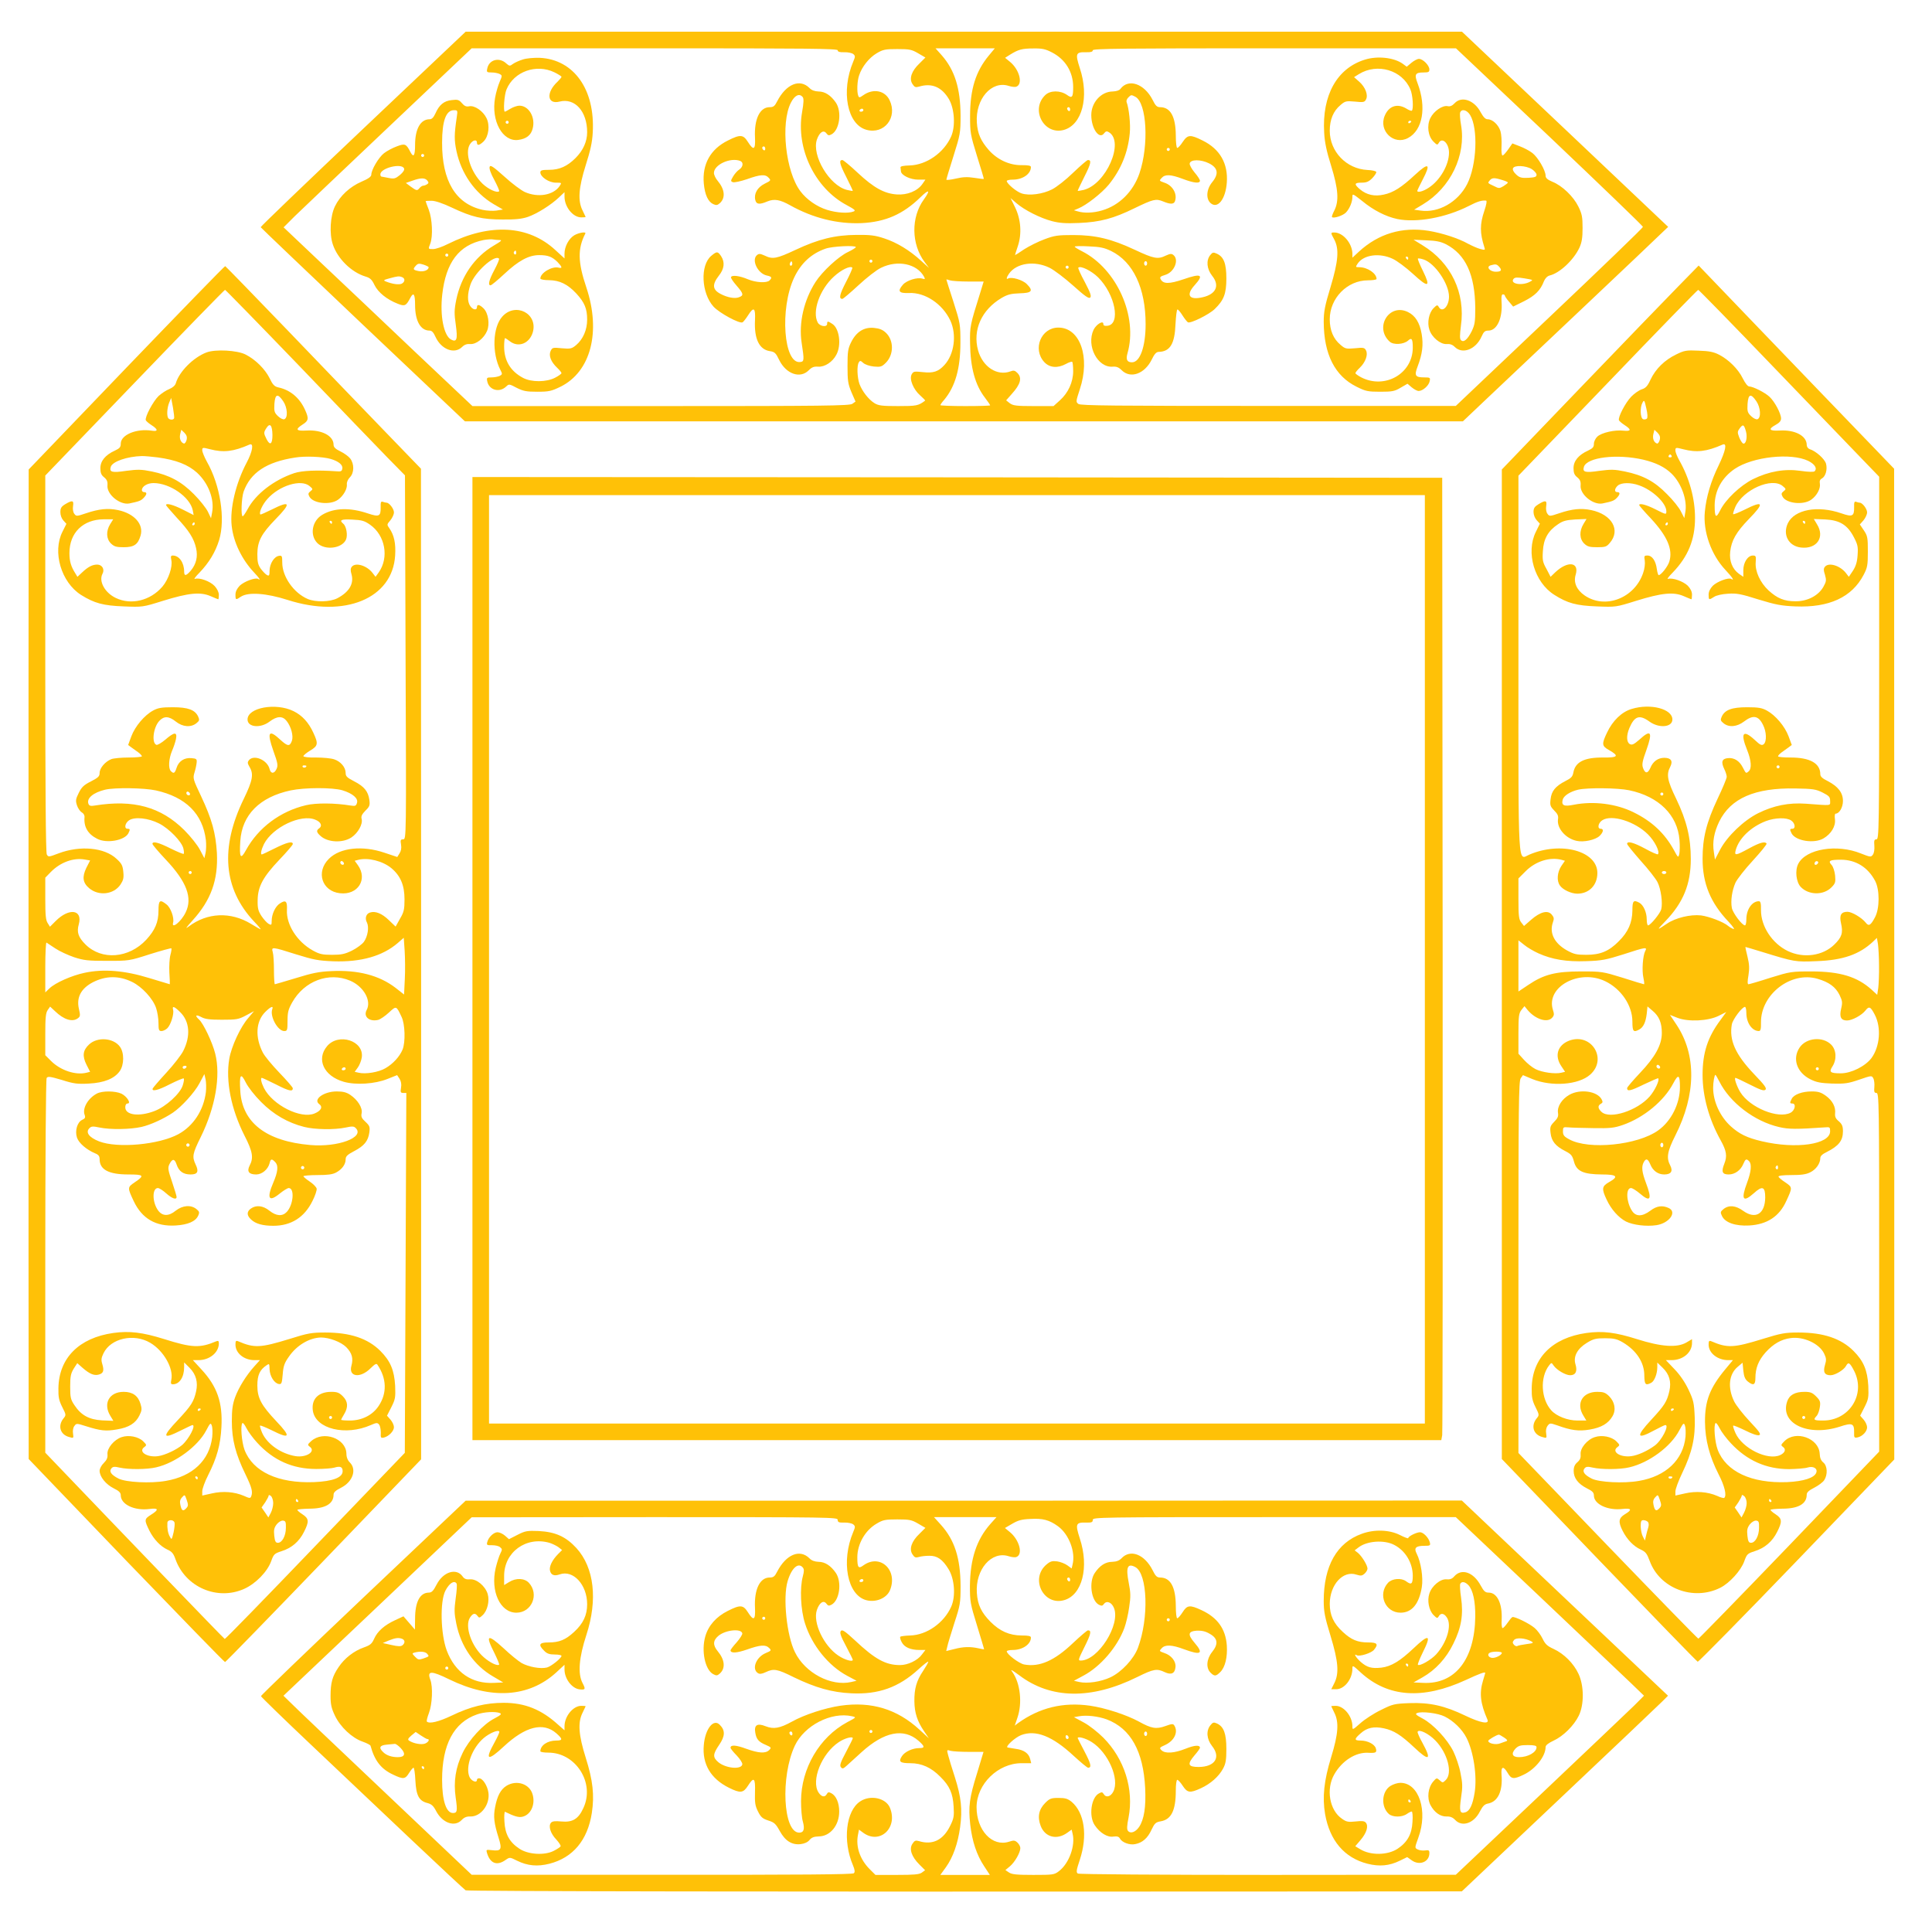 <?xml version="1.0" standalone="no"?>
<!DOCTYPE svg PUBLIC "-//W3C//DTD SVG 20010904//EN"
 "http://www.w3.org/TR/2001/REC-SVG-20010904/DTD/svg10.dtd">
<svg version="1.0" xmlns="http://www.w3.org/2000/svg"
 width="1280pt" height="1274pt" viewBox="0 0 1280 1274"
 preserveAspectRatio="xMidYMid meet">
<g transform="translate(0,1274) scale(0.1,-0.1)"
fill="#ffc107" stroke="none">
<path d="M2405 11886 c-374 -354 -679 -647 -678 -651 1 -3 306 -294 677 -646
l676 -640 3306 0 3306 0 152 144 c83 79 372 352 641 606 270 255 507 480 528
501 l39 37 -683 647 -683 646 -3301 0 -3300 0 -680 -644z m3145 521 c0 -10 13
-14 43 -13 24 1 51 -5 60 -12 14 -12 14 -17 0 -50 -83 -196 -40 -418 88 -452
118 -32 207 82 153 196 -31 65 -109 80 -175 33 -24 -17 -28 -17 -33 -3 -10 26
-7 99 6 135 19 58 67 117 116 146 42 25 57 28 137 28 81 0 95 -3 138 -28 l48
-28 -39 -39 c-53 -50 -70 -101 -47 -136 14 -22 21 -24 43 -18 85 26 151 -2
199 -83 37 -64 44 -179 15 -246 -48 -109 -164 -190 -276 -193 -39 -1 -61 -5
-60 -13 1 -6 2 -18 3 -26 2 -26 62 -55 114 -55 l48 0 -20 -29 c-33 -47 -101
-74 -170 -69 -83 6 -152 44 -258 143 -50 47 -96 85 -102 85 -24 0 -19 -25 24
-109 25 -50 45 -92 45 -95 0 -2 -18 1 -39 6 -116 29 -234 228 -199 333 17 49
44 67 63 42 11 -15 17 -16 34 -7 53 28 70 149 29 210 -33 48 -72 74 -115 74
-25 1 -46 8 -60 23 -64 64 -155 26 -214 -88 -16 -32 -25 -39 -50 -39 -65 0
-103 -79 -97 -201 4 -82 -9 -89 -47 -29 -31 49 -50 51 -133 9 -115 -57 -171
-157 -159 -286 7 -73 28 -119 62 -135 20 -9 28 -8 44 6 39 35 33 92 -14 148
-14 16 -25 40 -25 52 0 55 109 105 174 80 23 -9 20 -39 -6 -57 -13 -8 -31 -29
-41 -46 -17 -29 -17 -32 -1 -38 10 -3 51 6 93 20 89 32 122 34 144 9 16 -17
14 -19 -27 -39 -48 -24 -72 -66 -62 -108 7 -29 27 -32 81 -9 45 18 82 12 150
-26 150 -84 313 -125 474 -118 157 8 273 58 389 171 57 56 69 50 23 -14 -86
-118 -84 -296 5 -415 l29 -39 -52 47 c-76 70 -162 122 -245 149 -60 20 -93 24
-183 23 -143 -1 -253 -28 -404 -99 -126 -59 -152 -64 -205 -38 -29 13 -38 14
-51 3 -38 -32 5 -122 65 -135 33 -7 37 -14 18 -33 -18 -18 -91 -14 -143 8 -54
23 -106 30 -112 14 -2 -6 15 -31 37 -56 46 -53 49 -65 16 -77 -27 -11 -77 -2
-122 22 -54 28 -57 62 -12 120 37 46 42 90 15 131 -22 32 -28 32 -65 1 -74
-62 -66 -246 15 -336 38 -42 174 -116 193 -104 6 4 22 24 36 46 38 60 50 51
46 -33 -6 -123 28 -193 98 -204 33 -5 40 -12 63 -60 46 -92 138 -124 195 -67
21 21 35 26 62 24 44 -3 96 31 121 79 35 64 20 174 -26 204 -30 20 -35 20 -35
1 0 -24 -47 -18 -62 8 -39 72 12 219 107 305 49 45 107 73 122 59 2 -3 -16
-46 -42 -95 -43 -83 -49 -112 -24 -112 5 0 53 41 106 90 54 50 120 102 150
116 110 54 238 27 285 -59 8 -16 7 -18 -10 -13 -34 11 -105 -11 -130 -40 -38
-43 -27 -58 41 -55 106 5 221 -72 273 -182 44 -95 26 -225 -39 -295 -40 -44
-74 -55 -143 -47 -58 6 -63 5 -74 -15 -17 -31 11 -100 57 -140 19 -17 34 -32
32 -34 -45 -34 -57 -36 -179 -36 -105 0 -130 3 -156 19 -39 24 -82 79 -100
128 -15 44 -18 121 -4 143 7 12 12 12 29 -4 12 -11 42 -21 70 -24 45 -4 53 -2
80 25 53 53 54 147 1 198 -22 21 -42 29 -80 33 -66 6 -117 -26 -151 -95 -21
-42 -24 -62 -24 -158 0 -96 3 -118 26 -173 l27 -62 -21 -15 c-18 -13 -192 -15
-1269 -15 l-1248 0 -378 357 c-207 197 -489 464 -625 592 l-248 235 73 73 c40
39 321 306 623 592 l550 521 1213 0 c1009 0 1212 -2 1212 -13z m1002 -34 c-88
-106 -125 -224 -125 -403 0 -109 2 -122 46 -264 26 -82 46 -150 45 -151 -2 -2
-30 2 -63 7 -46 7 -75 6 -122 -5 -35 -8 -63 -11 -63 -7 0 4 21 74 47 156 45
143 47 154 47 269 -1 179 -38 300 -125 399 l-41 46 197 0 196 0 -39 -47z m419
19 c88 -46 139 -129 139 -229 0 -68 -7 -77 -42 -51 -44 30 -109 30 -142 -1
-101 -95 -11 -267 121 -232 122 33 171 218 107 410 -31 96 -27 107 42 105 31
-1 44 3 44 13 0 11 202 13 1203 13 l1203 0 620 -586 c340 -323 619 -591 619
-597 0 -6 -279 -275 -620 -598 l-620 -588 -1241 0 c-1020 0 -1244 2 -1259 13
-18 13 -17 17 9 97 71 213 2 409 -142 409 -115 0 -173 -143 -93 -229 35 -37
87 -42 143 -12 19 11 39 17 42 14 3 -4 6 -31 6 -62 0 -72 -33 -144 -88 -193
l-42 -38 -133 0 c-114 0 -135 3 -157 19 l-24 19 37 42 c59 65 70 107 37 140
-16 16 -25 18 -45 10 -88 -33 -184 29 -215 139 -37 135 23 269 157 348 38 22
61 28 118 30 82 2 93 16 48 61 -27 28 -102 50 -124 37 -14 -9 -11 8 6 32 50
71 169 88 269 39 30 -15 100 -68 156 -118 79 -71 104 -88 113 -79 9 10 1 32
-36 103 -27 49 -46 92 -43 95 15 15 87 -21 131 -64 113 -112 152 -311 62 -321
-19 -2 -27 1 -27 12 0 26 -47 -2 -65 -39 -49 -106 27 -252 127 -244 25 2 40
-4 60 -24 58 -57 151 -24 198 70 18 38 31 52 47 52 75 2 106 53 111 184 3 53
8 97 13 97 5 0 20 -18 33 -39 14 -22 30 -42 36 -46 16 -10 140 51 178 88 60
58 77 101 77 202 0 100 -17 144 -64 165 -22 10 -28 9 -43 -10 -28 -35 -23 -91
12 -136 53 -65 27 -123 -62 -143 -90 -21 -113 14 -53 80 63 70 44 80 -74 39
-95 -32 -134 -32 -151 0 -8 14 -3 19 30 29 60 18 93 99 55 131 -13 11 -22 10
-51 -3 -53 -26 -79 -21 -205 38 -156 73 -261 98 -409 98 -101 0 -124 -3 -190
-28 -41 -15 -101 -45 -134 -66 -32 -22 -59 -39 -61 -39 -1 0 7 26 18 58 28 83
21 179 -18 259 l-30 61 38 -33 c54 -47 160 -100 237 -120 50 -13 91 -16 180
-12 140 6 228 30 365 97 126 61 143 65 190 46 48 -20 71 -20 79 0 18 48 -14
106 -70 124 -34 12 -35 13 -18 31 23 26 60 24 140 -6 74 -28 114 -32 114 -12
0 7 -16 32 -36 55 -19 23 -34 50 -32 59 5 28 74 28 128 1 60 -30 66 -70 21
-125 -38 -46 -43 -109 -11 -138 47 -42 100 25 108 136 9 126 -46 222 -160 278
-82 41 -99 40 -132 -9 -14 -22 -31 -40 -36 -40 -6 0 -10 35 -10 83 -1 124 -35
187 -104 187 -21 0 -31 10 -50 49 -55 107 -160 143 -213 72 -7 -10 -27 -16
-52 -17 -76 -1 -141 -73 -141 -156 0 -90 53 -165 85 -121 11 14 18 16 32 7
104 -63 -18 -344 -167 -382 -22 -5 -40 -8 -40 -6 0 3 20 45 45 95 43 85 48
109 23 109 -6 0 -50 -38 -98 -84 -48 -47 -112 -97 -141 -111 -61 -31 -150 -43
-201 -26 -34 11 -98 65 -98 82 0 5 18 9 40 9 66 0 120 38 120 83 0 10 -15 13
-62 13 -80 -1 -160 36 -217 100 -53 61 -74 108 -79 181 -11 156 97 281 211
244 19 -6 41 -9 51 -5 44 17 21 112 -42 164 l-33 27 33 21 c55 34 79 41 154
41 60 1 81 -4 125 -27z m-1653 -295 c8 -9 7 -38 -4 -100 -42 -241 85 -504 296
-616 54 -29 61 -36 45 -42 -36 -14 -112 -9 -176 11 -67 21 -135 68 -176 123
-98 129 -133 450 -63 587 25 49 56 64 78 37z m2204 2 c76 -41 91 -320 27 -508
-42 -121 -134 -212 -248 -245 -57 -17 -119 -19 -161 -6 l-25 7 29 12 c54 22
155 101 202 158 81 100 127 212 139 340 6 59 -5 165 -21 207 -3 8 2 21 11 30
19 19 20 19 47 5z m-432 -85 c0 -8 -4 -12 -10 -9 -5 3 -10 10 -10 16 0 5 5 9
10 9 6 0 10 -7 10 -16z m-1370 -4 c0 -5 -7 -10 -16 -10 -8 0 -12 5 -9 10 3 6
10 10 16 10 5 0 9 -4 9 -10z m-650 -256 c0 -8 -4 -12 -10 -9 -5 3 -10 10 -10
16 0 5 5 9 10 9 6 0 10 -7 10 -16z m2680 -4 c0 -5 -4 -10 -10 -10 -5 0 -10 5
-10 10 0 6 5 10 10 10 6 0 10 -4 10 -10z m-2080 -647 c-1 -5 -24 -19 -51 -32
-63 -29 -171 -129 -216 -199 -77 -120 -112 -271 -92 -402 18 -117 17 -125 -9
-128 -110 -16 -137 353 -41 558 45 96 114 160 209 193 46 16 200 23 200 10z
m1692 -26 c146 -72 228 -246 228 -484 0 -149 -37 -253 -90 -253 -33 0 -42 18
-30 60 70 244 -71 559 -302 676 -26 13 -48 27 -48 30 0 4 42 5 93 2 76 -3 103
-9 149 -31z m-1582 -67 c0 -5 -4 -10 -10 -10 -5 0 -10 5 -10 10 0 6 5 10 10
10 6 0 10 -4 10 -10z m-534 -27 c-10 -10 -19 5 -10 18 6 11 8 11 12 0 2 -7 1
-15 -2 -18z m2354 12 c0 -8 -4 -15 -10 -15 -5 0 -10 7 -10 15 0 8 5 15 10 15
6 0 10 -7 10 -15z m-520 -25 c0 -5 -4 -10 -10 -10 -5 0 -10 5 -10 10 0 6 5 10
10 10 6 0 10 -4 10 -10z m-664 -95 l101 0 -23 -75 c-67 -214 -69 -221 -67
-335 2 -159 33 -275 99 -360 19 -25 34 -47 34 -50 0 -3 -74 -5 -165 -5 -91 0
-165 3 -165 6 0 3 11 20 26 36 73 88 107 207 107 378 0 122 -1 129 -46 270
-26 80 -47 146 -47 148 0 2 10 0 23 -5 12 -4 67 -8 123 -8z"/>
<path d="M3464 12346 c-23 -7 -52 -20 -65 -29 -21 -16 -24 -15 -44 2 -47 45
-116 26 -127 -34 -5 -23 -2 -25 29 -25 19 0 43 -5 53 -10 18 -10 18 -11 0 -53
-10 -23 -24 -70 -30 -105 -27 -153 49 -292 153 -279 54 7 85 31 96 75 20 74
-25 152 -88 152 -14 0 -41 -9 -59 -20 -18 -11 -35 -20 -37 -20 -12 0 -4 114
11 148 49 118 197 171 317 113 26 -13 47 -26 47 -30 0 -4 -12 -18 -26 -32 -78
-72 -69 -153 13 -132 102 26 183 -65 183 -203 0 -62 -27 -121 -77 -171 -55
-55 -107 -78 -175 -78 -47 0 -58 -3 -58 -17 0 -30 57 -68 102 -68 40 0 40 0
26 -22 -41 -61 -143 -79 -231 -40 -24 11 -85 56 -135 102 -75 67 -93 79 -98
65 -4 -11 7 -44 31 -87 20 -38 35 -72 32 -75 -14 -13 -71 13 -110 50 -79 77
-120 206 -83 262 18 28 46 34 46 10 0 -22 17 -18 44 8 34 34 43 107 19 155
-23 47 -79 85 -114 78 -20 -4 -32 1 -49 21 -19 22 -28 25 -67 20 -51 -5 -83
-31 -108 -88 -13 -28 -24 -39 -39 -39 -60 0 -96 -64 -96 -170 0 -72 -10 -87
-31 -47 -28 55 -36 58 -91 37 -27 -10 -65 -30 -84 -45 -35 -27 -84 -110 -84
-142 0 -13 -19 -27 -66 -47 -76 -33 -142 -94 -175 -163 -31 -64 -38 -181 -14
-252 31 -94 123 -185 217 -213 30 -9 42 -20 59 -56 24 -49 82 -96 154 -124 47
-19 56 -14 84 40 21 39 31 24 31 -48 0 -106 36 -170 96 -170 15 0 26 -12 39
-41 38 -84 126 -118 177 -67 15 15 32 21 54 19 38 -3 90 37 111 87 19 45 8
118 -23 149 -27 26 -44 30 -44 8 0 -22 -27 -18 -44 7 -21 29 -20 82 1 143 27
81 160 201 189 172 4 -3 -10 -36 -30 -74 -36 -67 -45 -103 -26 -103 6 0 47 34
92 76 93 87 161 124 230 124 58 0 85 -10 121 -45 32 -33 35 -45 8 -38 -44 11
-121 -35 -121 -72 0 -6 25 -11 58 -11 71 -1 123 -27 181 -89 54 -59 71 -100
71 -172 0 -68 -27 -130 -73 -169 -29 -24 -37 -26 -95 -21 -59 6 -63 5 -74 -18
-14 -31 2 -72 43 -111 16 -15 29 -31 29 -36 0 -4 -19 -18 -42 -30 -58 -30
-157 -31 -213 -1 -83 44 -125 114 -125 208 0 30 3 55 6 55 3 0 17 -9 31 -20
57 -45 131 -16 153 59 35 124 -115 201 -202 104 -64 -70 -70 -242 -13 -353 14
-27 14 -30 -4 -40 -11 -5 -35 -10 -54 -10 -31 0 -34 -2 -29 -25 11 -59 81 -79
126 -35 18 17 20 17 69 -9 44 -22 64 -26 137 -26 77 0 93 4 153 33 201 99 270
363 172 657 -57 169 -59 257 -7 358 7 14 -44 6 -74 -12 -36 -22 -64 -75 -64
-121 l0 -32 -60 55 c-179 166 -433 180 -712 41 -37 -19 -81 -34 -98 -34 -34 0
-34 -1 -19 37 18 48 13 162 -10 223 -12 30 -21 56 -21 58 0 1 17 2 39 2 25 0
72 -16 132 -44 135 -64 203 -80 339 -80 86 -1 128 4 167 17 61 21 153 79 206
129 l37 35 0 -29 c0 -69 56 -138 111 -138 16 0 29 1 29 3 0 1 -9 20 -20 42
-33 65 -27 150 21 302 30 94 43 151 46 214 17 286 -125 485 -351 496 -42 1
-88 -3 -112 -11z m-438 -383 c-17 -114 -17 -151 -2 -223 32 -150 121 -278 246
-352 l62 -36 -44 -7 c-23 -3 -65 -1 -91 5 -178 40 -269 191 -268 445 0 144 26
215 78 215 25 0 26 -1 19 -47z m344 -33 c0 -5 -4 -10 -10 -10 -5 0 -10 5 -10
10 0 6 5 10 10 10 6 0 10 -4 10 -10z m-560 -220 c0 -5 -4 -10 -10 -10 -5 0
-10 5 -10 10 0 6 5 10 10 10 6 0 10 -4 10 -10z m-133 -86 c4 -10 -6 -25 -27
-43 -30 -24 -38 -27 -74 -20 -23 5 -44 8 -48 9 -5 0 -8 7 -8 15 0 42 142 77
157 39z m154 -80 c10 -13 10 -17 -2 -25 -8 -5 -19 -9 -25 -9 -6 0 -17 -7 -24
-15 -16 -20 -20 -19 -59 9 l-32 24 43 15 c56 20 83 20 99 1z m479 -394 c19 0
11 -8 -39 -37 -128 -76 -216 -204 -248 -358 -14 -69 -14 -92 -3 -169 13 -95 6
-115 -32 -95 -48 26 -74 158 -58 298 24 213 111 328 274 361 23 4 50 6 61 4
11 -2 31 -4 45 -4z m110 -86 c0 -8 -5 -12 -10 -9 -6 4 -8 11 -5 16 9 14 15 11
15 -7z m-450 -14 c0 -5 -4 -10 -10 -10 -5 0 -10 5 -10 10 0 6 5 10 10 10 6 0
10 -4 10 -10z m-130 -80 c0 -19 -32 -32 -65 -26 -39 8 -42 12 -19 37 13 14 21
15 50 6 18 -6 34 -14 34 -17z m-176 -66 c21 -8 20 -31 -2 -43 -18 -9 -63 -3
-107 15 -17 7 -13 10 25 20 55 15 64 16 84 8z"/>
<path d="M9043 12345 c-185 -57 -285 -236 -270 -484 3 -62 16 -124 46 -219 48
-156 53 -234 21 -297 -11 -21 -18 -41 -15 -43 10 -11 74 10 93 31 24 26 42 69
42 103 0 23 3 21 63 -26 76 -63 159 -105 235 -121 127 -26 320 9 472 86 60 31
87 39 116 36 6 -1 2 -27 -12 -68 -30 -88 -30 -146 0 -240 7 -20 5 -21 -28 -12
-19 5 -54 21 -79 34 -63 36 -172 71 -262 86 -176 28 -333 -19 -463 -139 l-42
-39 0 26 c-1 69 -62 141 -120 141 -25 0 -25 -1 0 -47 33 -63 27 -142 -25 -315
-38 -125 -45 -163 -45 -231 1 -214 74 -358 218 -429 60 -30 75 -33 157 -33 79
0 95 3 135 27 l45 26 28 -24 c16 -13 36 -24 46 -24 27 0 68 36 73 65 5 23 3
25 -36 25 -60 0 -67 12 -44 72 32 84 39 144 27 215 -13 76 -42 122 -91 146
-125 61 -225 -103 -120 -197 25 -22 92 -18 121 8 24 22 31 11 31 -48 -1 -171
-184 -276 -341 -196 -21 11 -39 24 -39 28 0 5 13 21 30 37 37 36 55 86 40 114
-9 18 -17 20 -73 14 -58 -5 -65 -4 -96 23 -47 39 -71 96 -71 169 0 140 116
258 253 258 31 0 57 4 57 9 0 37 -60 78 -115 78 -25 0 -25 1 -10 24 39 58 143
73 231 32 29 -13 89 -58 135 -100 103 -95 120 -90 66 20 -21 42 -36 79 -33 81
2 3 20 0 38 -6 75 -25 168 -161 168 -246 0 -65 -45 -110 -68 -68 -9 15 -12 14
-35 -9 -30 -31 -43 -95 -27 -142 16 -51 74 -98 114 -95 22 2 39 -4 54 -19 51
-51 139 -17 177 67 15 34 23 41 46 41 58 0 96 85 87 194 -2 32 1 46 9 46 7 0
13 -4 13 -8 0 -4 12 -23 28 -41 l27 -32 73 36 c73 37 108 72 131 132 8 19 22
34 38 38 67 16 159 103 197 184 16 35 21 66 21 131 0 73 -4 93 -28 142 -33 67
-107 138 -172 164 -33 14 -45 25 -45 40 0 35 -50 121 -87 150 -19 15 -57 35
-84 45 l-49 19 -28 -40 c-15 -21 -31 -39 -37 -40 -6 0 -9 25 -7 62 2 34 -1 79
-7 99 -13 42 -52 79 -85 79 -15 0 -28 14 -46 46 -42 81 -127 110 -173 60 -16
-17 -30 -23 -47 -19 -34 6 -91 -33 -114 -80 -24 -50 -15 -119 21 -155 23 -23
26 -24 35 -9 22 41 68 -2 68 -64 0 -81 -59 -184 -135 -233 -36 -24 -75 -34
-75 -20 0 3 16 37 36 75 55 105 40 115 -49 33 -91 -85 -146 -120 -209 -133
-61 -14 -114 -2 -158 35 -40 34 -38 44 11 44 32 0 47 6 71 30 16 17 28 35 26
41 -2 6 -28 12 -58 13 -140 7 -250 122 -250 260 0 74 24 131 71 170 31 27 38
28 96 23 56 -6 64 -4 73 14 16 29 -4 82 -45 118 l-34 30 32 20 c123 76 288 26
341 -101 16 -36 22 -129 10 -141 -3 -3 -20 3 -37 14 -60 36 -116 17 -143 -48
-42 -100 61 -198 155 -147 97 52 123 203 63 362 -23 60 -16 72 40 72 32 0 38
3 38 20 0 27 -43 70 -69 70 -11 0 -33 -12 -50 -26 l-31 -26 -27 20 c-58 41
-167 53 -250 27z m697 -367 c54 -90 44 -333 -20 -458 -61 -119 -190 -192 -308
-175 l-43 6 58 35 c183 110 287 325 253 525 -7 38 -9 76 -6 84 10 26 45 17 66
-17z m-390 -42 c0 -3 -4 -8 -10 -11 -5 -3 -10 -1 -10 4 0 6 5 11 10 11 6 0 10
-2 10 -4z m798 -316 c17 -11 32 -28 32 -37 0 -15 -10 -18 -54 -21 -46 -2 -59
1 -82 23 -16 15 -24 31 -20 40 8 22 84 19 124 -5z m-197 -72 c22 -6 39 -14 39
-17 0 -4 -13 -14 -29 -24 -27 -16 -31 -16 -62 0 -45 21 -44 20 -29 38 15 18
30 19 81 3z m-371 -426 c131 -68 192 -202 194 -422 0 -93 -3 -111 -24 -155
-28 -55 -53 -76 -71 -58 -8 8 -8 32 0 95 31 217 -65 418 -254 533 l-60 37 85
-4 c65 -2 96 -9 130 -26z m-250 -92 c0 -5 -2 -10 -4 -10 -3 0 -8 5 -11 10 -3
6 -1 10 4 10 6 0 11 -4 11 -10z m603 -58 c20 -22 13 -32 -23 -32 -41 0 -67 34
-32 43 32 9 39 7 55 -11z m202 -99 c-53 -28 -134 -13 -107 20 9 10 24 11 72 3
59 -10 60 -10 35 -23z"/>
<path d="M838 10305 l-648 -675 -1 -1385 c0 -762 0 -1619 0 -1905 0 -286 0
-1138 0 -1893 l1 -1372 646 -673 c356 -369 650 -672 655 -672 4 0 298 302 653
671 l646 672 0 3281 -1 3281 -232 240 c-128 132 -418 434 -645 670 -228 237
-417 431 -420 432 -4 1 -298 -302 -654 -672z m1138 18 c263 -274 529 -551 592
-615 l115 -117 4 -1206 c5 -1203 5 -1205 -16 -1205 -17 0 -19 -5 -14 -35 4
-23 0 -43 -10 -58 l-15 -24 -84 28 c-147 50 -295 34 -369 -40 -88 -87 -46
-215 73 -228 119 -14 186 92 119 186 l-21 29 23 6 c64 17 162 -7 220 -55 60
-50 87 -113 87 -206 0 -68 -4 -85 -30 -129 l-29 -52 -45 43 c-45 44 -90 62
-125 50 -26 -8 -35 -39 -20 -66 15 -30 6 -91 -20 -128 -12 -16 -47 -42 -79
-58 -47 -23 -70 -28 -132 -28 -64 0 -83 4 -128 29 -104 58 -176 171 -171 268
3 59 -8 69 -47 43 -30 -19 -54 -71 -54 -115 0 -28 -2 -30 -20 -20 -11 6 -32
29 -47 51 -22 34 -27 51 -26 105 1 91 35 154 144 269 49 51 89 98 89 104 0 21
-40 11 -120 -29 -44 -22 -82 -40 -85 -40 -11 0 -4 32 14 69 57 111 246 201
340 161 36 -14 48 -40 27 -56 -22 -15 -20 -27 7 -51 47 -44 148 -49 206 -10
43 29 76 88 67 122 -5 18 2 31 25 55 28 27 31 36 26 72 -8 56 -34 88 -100 122
-48 25 -57 33 -57 56 0 37 -33 76 -76 90 -20 7 -74 12 -120 12 -48 -1 -84 3
-84 9 0 5 20 22 45 37 52 31 55 45 21 118 -31 68 -74 115 -131 143 -117 58
-305 24 -305 -55 0 -52 86 -60 146 -14 49 37 86 39 113 4 30 -38 46 -99 35
-131 -14 -39 -28 -38 -76 6 -78 73 -91 52 -47 -73 29 -80 32 -97 21 -120 -15
-33 -38 -33 -46 0 -15 60 -104 98 -137 58 -10 -13 -10 -20 4 -44 29 -48 21
-90 -38 -212 -158 -324 -135 -596 68 -812 26 -27 46 -51 44 -52 -1 -1 -30 15
-64 36 -135 82 -290 75 -412 -17 -27 -20 -20 -10 25 40 122 134 170 268 161
447 -8 132 -33 223 -104 374 -55 116 -56 120 -44 160 7 22 13 52 14 66 2 22
-2 25 -35 28 -47 4 -84 -20 -98 -64 -12 -37 -19 -41 -38 -22 -18 18 -14 81 7
132 11 25 23 61 27 81 9 48 -11 47 -71 -5 -25 -21 -52 -37 -59 -34 -33 13 -20
116 19 158 31 34 64 33 110 -4 45 -36 100 -40 136 -11 20 16 22 22 12 44 -21
45 -67 62 -168 62 -74 0 -98 -4 -131 -22 -57 -31 -119 -104 -144 -171 l-21
-57 20 -15 c11 -8 32 -23 46 -33 14 -10 25 -22 25 -27 0 -4 -39 -8 -87 -8 -49
0 -101 -5 -116 -11 -40 -16 -77 -59 -77 -91 0 -23 -9 -31 -57 -56 -48 -24 -62
-38 -81 -76 -21 -42 -22 -52 -12 -83 6 -19 21 -40 31 -46 12 -6 20 -19 19 -32
-6 -64 22 -112 83 -143 62 -33 181 -12 207 35 13 26 13 31 -5 31 -24 0 -17 38
10 56 38 25 128 15 199 -21 67 -34 151 -121 161 -166 4 -17 5 -33 2 -35 -3 -3
-41 13 -86 35 -79 40 -121 51 -121 31 0 -6 40 -53 89 -105 138 -146 178 -253
131 -349 -29 -61 -96 -115 -83 -67 8 31 -16 99 -44 120 -44 35 -53 28 -53 -41
0 -77 -23 -130 -81 -193 -115 -124 -296 -138 -403 -31 -47 47 -59 81 -44 133
27 98 -64 111 -153 22 l-38 -38 -15 24 c-13 19 -16 54 -16 162 l0 139 37 38
c63 64 150 96 226 82 l34 -6 -25 -49 c-29 -60 -24 -99 19 -135 63 -53 162 -42
207 24 19 29 23 44 19 84 -4 42 -10 55 -45 87 -80 75 -241 90 -384 36 -66 -25
-68 -25 -78 -7 -7 12 -10 445 -10 1264 l0 1246 592 615 c325 338 595 615 599
615 3 0 222 -224 485 -497z m54 -2657 c0 -11 -19 -15 -25 -6 -3 5 1 10 9 10 9
0 16 -2 16 -4z m-997 -162 c198 -44 310 -155 331 -329 3 -27 2 -66 -2 -85 l-8
-35 -29 55 c-16 31 -61 88 -104 131 -155 154 -337 204 -592 163 -28 -5 -38 -2
-43 11 -14 37 32 75 111 94 65 15 258 12 336 -5z m1235 1 c69 -21 107 -54 97
-84 -6 -20 -12 -22 -43 -17 -103 17 -229 18 -295 2 -170 -40 -316 -149 -397
-297 -36 -66 -45 -52 -38 59 11 174 128 292 333 336 95 20 277 20 343 1z
m-1011 -31 c-9 -9 -28 6 -21 18 4 6 10 6 17 -1 6 -6 8 -13 4 -17z m1020 -460
c-9 -9 -28 6 -21 18 4 6 10 6 17 -1 6 -6 8 -13 4 -17z m-1007 -54 c0 -5 -4
-10 -10 -10 -5 0 -10 5 -10 10 0 6 5 10 10 10 6 0 10 -4 10 -10z m1412 -706
l-5 -102 -56 44 c-108 83 -249 120 -427 111 -78 -3 -127 -13 -233 -46 -74 -22
-137 -41 -140 -41 -3 0 -6 42 -6 92 0 51 -3 105 -8 121 -10 36 -6 36 155 -15
116 -36 147 -42 248 -46 183 -6 325 35 425 121 l40 35 6 -87 c3 -47 4 -132 1
-187z m-2315 203 c27 -18 83 -44 124 -58 65 -21 92 -24 219 -24 144 0 146 0
283 44 76 24 140 41 142 39 3 -2 0 -22 -6 -44 -6 -21 -9 -74 -7 -116 3 -43 4
-78 3 -78 -1 0 -62 19 -136 41 -162 50 -302 62 -428 35 -86 -18 -194 -66 -233
-103 l-28 -27 0 168 c0 92 4 165 8 162 5 -3 31 -20 59 -39z m509 -222 c65 -32
137 -110 158 -172 9 -26 16 -71 16 -100 0 -46 3 -53 20 -53 11 0 29 9 39 19
23 23 45 95 38 122 -8 28 8 23 47 -16 63 -62 70 -158 20 -257 -13 -26 -63 -91
-112 -144 -48 -52 -88 -99 -90 -104 -9 -23 35 -13 112 27 48 24 90 42 93 39 4
-3 1 -23 -6 -45 -16 -55 -113 -143 -188 -171 -102 -39 -193 -27 -193 25 0 15
6 25 15 25 26 0 -4 47 -40 65 -41 19 -127 20 -163 1 -59 -31 -98 -98 -81 -142
6 -17 2 -24 -16 -32 -33 -15 -50 -72 -35 -118 12 -36 63 -80 120 -104 23 -9
30 -19 30 -39 0 -69 60 -101 191 -101 103 0 109 -7 40 -53 -47 -32 -47 -35 -5
-124 55 -116 147 -169 278 -161 81 5 132 27 149 65 10 22 8 28 -12 44 -36 29
-91 25 -137 -11 -46 -38 -88 -37 -116 1 -40 54 -41 149 -2 149 9 0 34 -16 55
-35 39 -35 69 -45 69 -24 0 7 -14 52 -30 100 -27 79 -29 92 -18 116 19 39 35
39 48 -1 15 -45 44 -66 93 -66 46 0 56 19 33 66 -24 52 -21 71 34 182 97 197
133 404 96 552 -18 73 -78 200 -107 226 -30 27 -22 36 14 17 25 -14 55 -18
137 -18 96 0 110 2 159 28 l54 29 -37 -44 c-53 -60 -113 -190 -127 -272 -25
-147 12 -333 101 -509 54 -105 61 -147 34 -198 -20 -39 -5 -59 43 -59 39 0 78
33 89 74 7 31 15 32 39 6 20 -22 16 -63 -14 -133 -46 -107 -30 -133 43 -73 25
20 51 36 59 36 40 0 31 -111 -13 -158 -29 -31 -70 -28 -115 8 -42 34 -88 39
-123 14 -28 -20 -28 -45 1 -72 30 -29 78 -42 148 -42 118 0 206 56 259 164 18
35 30 72 28 82 -2 10 -22 31 -46 47 -23 15 -42 32 -42 35 0 4 42 8 93 8 68 0
100 4 124 17 39 21 63 54 63 87 0 20 11 31 57 55 67 35 92 67 100 123 5 37 2
45 -26 71 -25 23 -30 34 -25 57 7 35 -26 88 -75 121 -25 17 -48 23 -90 23 -86
0 -159 -53 -116 -84 25 -18 13 -44 -31 -62 -91 -38 -277 55 -335 168 -18 36
-25 68 -14 68 3 0 46 -20 96 -45 84 -43 109 -48 109 -24 0 6 -40 52 -89 103
-48 50 -98 110 -110 134 -52 102 -46 206 16 268 36 36 56 44 47 19 -18 -46 36
-145 79 -145 20 0 22 5 22 68 0 56 5 76 31 122 80 142 242 203 383 144 90 -38
144 -133 110 -195 -23 -44 18 -79 77 -65 14 4 45 25 70 48 50 46 49 47 84 -27
24 -48 27 -169 7 -218 -20 -47 -63 -94 -113 -123 -45 -27 -133 -41 -178 -30
l-26 6 21 29 c11 15 23 46 26 67 15 110 -154 164 -230 74 -73 -87 -22 -198
110 -236 80 -23 207 -15 291 19 l63 25 16 -24 c10 -16 14 -36 10 -59 -5 -30
-3 -35 15 -35 l20 0 -5 -1192 -5 -1192 -594 -618 c-326 -340 -596 -617 -599
-615 -5 1 -701 724 -1121 1163 l-68 71 0 1234 c0 720 4 1240 9 1248 8 12 23
10 101 -13 78 -25 103 -28 178 -24 102 5 170 33 205 82 30 42 31 123 1 163
-43 58 -149 66 -204 14 -41 -38 -46 -76 -17 -134 l24 -47 -24 -6 c-71 -18
-172 15 -235 78 l-38 38 0 138 c0 110 3 142 16 161 l16 23 32 -30 c59 -57 115
-74 151 -48 17 12 18 19 8 62 -18 77 14 136 92 177 86 44 173 45 261 2z m359
-565 c-3 -5 -10 -10 -16 -10 -5 0 -9 5 -9 10 0 6 7 10 16 10 8 0 12 -4 9 -10z
m1055 -10 c0 -5 -7 -10 -16 -10 -8 0 -12 5 -9 10 3 6 10 10 16 10 5 0 9 -4 9
-10z m-926 -155 c-15 -120 -83 -224 -182 -278 -129 -70 -403 -95 -525 -48 -67
26 -92 60 -65 87 13 14 24 14 67 5 72 -15 204 -13 279 4 61 14 147 54 207 94
59 40 144 134 176 194 l33 62 8 -35 c4 -19 5 -57 2 -85z m366 -65 c82 -83 178
-138 285 -165 70 -18 203 -20 276 -4 42 9 54 9 66 -4 61 -61 -118 -128 -301
-112 -292 25 -451 148 -464 357 -7 111 3 125 36 58 16 -32 58 -86 102 -130z
m-476 -291 c-3 -5 -10 -7 -15 -3 -5 3 -7 10 -3 15 3 5 10 7 15 3 5 -3 7 -10 3
-15z m760 -150 c-3 -5 -10 -7 -15 -3 -5 3 -7 10 -3 15 3 5 10 7 15 3 5 -3 7
-10 3 -15z"/>
<path d="M1367 10405 c-86 -33 -179 -126 -202 -203 -4 -15 -21 -30 -43 -39
-21 -8 -52 -29 -71 -46 -36 -34 -93 -141 -85 -161 3 -6 19 -20 36 -31 46 -29
47 -45 4 -38 -101 16 -206 -27 -206 -86 0 -23 -7 -31 -39 -46 -62 -28 -96 -68
-96 -116 0 -32 6 -46 25 -61 18 -15 24 -28 22 -53 -6 -60 83 -132 145 -120 63
13 76 18 93 35 24 24 26 40 5 40 -8 0 -15 6 -15 13 0 25 36 47 77 47 109 0
242 -93 260 -180 l6 -32 -71 36 c-65 33 -112 45 -112 30 0 -3 32 -40 70 -82
82 -87 115 -139 129 -203 13 -56 1 -106 -35 -149 -31 -36 -44 -38 -44 -6 0 59
-33 106 -75 106 -13 0 -15 -6 -10 -30 10 -44 -19 -129 -59 -176 -80 -93 -207
-124 -309 -75 -73 35 -114 111 -88 160 16 29 -2 61 -35 61 -32 0 -61 -15 -100
-52 l-31 -29 -14 23 c-29 46 -39 80 -39 134 0 135 90 223 227 224 l63 0 -20
-32 c-29 -47 -26 -99 6 -129 21 -20 36 -24 84 -24 68 0 94 18 111 76 23 75
-40 147 -149 170 -67 14 -126 8 -212 -21 -62 -21 -65 -21 -78 -3 -8 11 -11 31
-8 51 6 38 -5 40 -52 12 -26 -16 -32 -26 -32 -53 0 -20 8 -42 20 -55 l20 -22
-26 -52 c-68 -134 -9 -335 123 -419 88 -55 147 -71 283 -76 124 -5 126 -5 260
37 171 53 248 60 315 31 26 -11 49 -21 51 -21 2 0 4 13 4 29 0 18 -11 40 -28
59 -30 32 -102 58 -131 47 -9 -3 5 16 31 42 63 66 105 135 130 216 42 140 8
362 -82 520 -16 29 -30 63 -30 74 0 19 2 20 52 7 89 -23 154 -16 261 31 30 13
21 -45 -19 -120 -72 -136 -112 -304 -99 -419 12 -108 67 -222 149 -309 35 -37
46 -54 26 -42 -18 11 -93 -17 -122 -45 -18 -19 -28 -39 -28 -59 0 -36 2 -37
37 -13 49 31 167 23 308 -22 379 -122 696 9 713 295 5 80 -7 134 -38 179 -18
25 -17 26 6 53 13 16 24 39 24 53 0 23 -31 64 -49 64 -5 0 -16 3 -25 6 -12 4
-15 -3 -14 -36 1 -61 -10 -66 -85 -41 -118 40 -223 37 -300 -8 -70 -40 -87
-136 -34 -189 50 -49 162 -36 189 23 13 28 3 88 -17 105 -30 25 -15 32 59 28
64 -3 81 -8 118 -34 100 -70 127 -217 57 -316 l-21 -29 -20 26 c-38 49 -112
71 -137 41 -9 -11 -10 -25 -2 -51 17 -62 -16 -117 -94 -158 -49 -25 -143 -27
-196 -5 -93 40 -169 148 -169 241 0 44 -2 48 -21 45 -32 -4 -61 -50 -63 -96 0
-35 -3 -39 -18 -31 -9 5 -27 24 -40 41 -19 27 -23 46 -23 98 1 85 26 133 121
231 106 108 98 126 -27 63 -39 -19 -72 -34 -74 -32 -11 11 13 65 46 102 79 90
224 134 280 86 23 -19 23 -21 6 -34 -15 -12 -17 -18 -7 -36 24 -45 137 -58
190 -20 36 26 62 73 58 103 -1 13 7 32 20 45 29 29 30 89 2 125 -11 14 -40 35
-65 47 -33 16 -45 28 -45 44 0 59 -78 100 -179 94 -70 -4 -77 7 -26 40 40 25
42 40 16 97 -36 80 -98 132 -178 149 -25 6 -36 17 -57 61 -30 60 -93 123 -158
156 -55 29 -202 37 -261 14z m510 -324 c27 -40 32 -108 7 -118 -9 -3 -26 5
-42 20 -24 23 -27 32 -24 82 5 66 22 71 59 16z m-724 -113 c-7 -12 -31 -9 -39
3 -10 18 -7 68 7 102 l13 31 12 -64 c6 -36 10 -68 7 -72z m652 -110 c0 -61
-16 -72 -39 -27 -20 40 -20 44 0 75 23 35 38 17 39 -48z m-569 -33 c-4 -14
-12 -25 -18 -23 -21 7 -31 34 -24 63 l7 28 21 -20 c15 -16 19 -28 14 -48z
m-191 -115 c123 -17 201 -48 260 -101 76 -70 117 -177 100 -265 l-7 -37 -21
44 c-12 24 -53 76 -92 115 -83 84 -163 127 -280 151 -69 14 -92 14 -169 4 -94
-14 -113 -9 -102 27 12 35 107 68 206 71 19 0 67 -4 105 -9z m1145 -10 c52
-15 82 -39 78 -63 -2 -18 -9 -22 -38 -19 -130 9 -228 5 -280 -12 -135 -45
-257 -139 -310 -240 -14 -25 -28 -46 -32 -46 -13 0 -8 123 6 163 45 126 152
197 341 226 66 11 183 6 235 -9z m10 -420 c0 -5 -2 -10 -4 -10 -3 0 -8 5 -11
10 -3 6 -1 10 4 10 6 0 11 -4 11 -10z m-910 -10 c0 -5 -5 -10 -11 -10 -5 0 -7
5 -4 10 3 6 8 10 11 10 2 0 4 -4 4 -10z"/>
<path d="M751 3910 c-227 -32 -361 -166 -364 -366 -1 -58 3 -80 25 -124 27
-53 27 -54 7 -78 -37 -48 -20 -105 38 -121 31 -9 31 -9 27 22 -3 19 0 40 9 51
13 18 15 18 78 -2 95 -30 131 -34 204 -21 79 13 124 41 149 93 16 32 17 44 7
76 -16 54 -52 80 -112 80 -95 0 -138 -77 -88 -159 l20 -33 -74 3 c-87 5 -140
34 -184 101 -25 37 -28 51 -28 122 0 68 4 87 23 119 l24 37 35 -31 c46 -40 76
-53 106 -45 32 8 38 26 25 69 -9 29 -7 42 8 73 48 99 201 133 309 69 89 -52
156 -170 140 -245 -5 -24 -3 -30 10 -30 44 0 75 47 75 114 l0 31 36 -36 c43
-43 57 -96 43 -157 -15 -67 -33 -95 -119 -187 -110 -116 -105 -133 20 -70 38
19 72 35 75 35 25 0 -23 -92 -68 -132 -38 -32 -115 -68 -160 -74 -73 -10 -133
30 -91 60 17 13 16 15 -8 39 -31 30 -95 43 -142 27 -50 -16 -98 -74 -94 -113
2 -23 -4 -38 -24 -58 -16 -15 -28 -38 -28 -52 0 -39 41 -90 93 -116 35 -17 47
-29 47 -46 0 -61 91 -104 191 -91 61 8 63 -5 8 -39 -44 -28 -44 -34 -8 -107
28 -55 73 -102 116 -122 32 -14 42 -26 56 -66 66 -184 277 -275 455 -195 76
34 154 114 179 184 16 45 21 50 67 65 68 21 118 64 150 128 35 69 33 88 -9
116 -19 12 -35 26 -35 30 0 4 35 7 78 8 107 0 162 32 162 93 0 15 14 28 50 46
77 39 105 120 58 167 -15 15 -23 35 -23 60 -3 100 -153 153 -233 82 -25 -23
-26 -25 -9 -38 41 -31 -23 -73 -95 -62 -96 16 -187 79 -221 154 -10 24 -17 46
-14 48 3 3 37 -11 76 -30 123 -62 132 -46 32 59 -100 106 -126 154 -126 237 0
69 16 104 61 134 18 13 19 11 20 -27 2 -46 31 -92 61 -97 18 -3 21 4 26 63 4
55 11 76 41 118 52 76 136 125 212 127 55 0 133 -29 168 -64 38 -39 48 -74 34
-124 -20 -74 60 -84 128 -15 29 28 38 33 45 22 61 -90 64 -188 8 -272 -40 -61
-111 -97 -191 -97 -32 0 -58 2 -58 5 0 2 9 19 20 37 28 47 26 84 -9 119 -24
24 -38 29 -76 29 -87 0 -134 -49 -122 -127 20 -119 216 -167 384 -93 37 16 43
17 55 3 6 -8 11 -32 11 -53 -2 -34 0 -37 20 -33 33 8 67 43 67 69 0 13 -10 35
-23 50 l-23 26 29 57 c26 52 28 63 25 141 -6 103 -31 164 -98 231 -83 83 -200
122 -365 122 -89 0 -115 -4 -235 -42 -195 -60 -235 -62 -342 -16 -15 6 -18 2
-18 -22 0 -57 57 -103 126 -103 l36 0 -36 -40 c-54 -60 -104 -140 -128 -205
-17 -47 -22 -82 -22 -160 0 -122 25 -218 90 -351 43 -89 50 -117 38 -147 -5
-13 -11 -13 -48 4 -63 27 -140 33 -213 16 l-63 -14 0 29 c0 15 17 63 39 106
58 114 82 202 88 318 9 163 -28 270 -133 383 l-56 61 37 0 c73 0 135 50 135
111 0 16 -4 19 -17 14 -109 -46 -160 -44 -347 15 -141 44 -229 55 -335 40z
m579 -504 c0 -3 -4 -8 -10 -11 -5 -3 -10 -1 -10 4 0 6 5 11 10 11 6 0 10 -2
10 -4z m870 -56 c0 -5 -4 -10 -10 -10 -5 0 -10 5 -10 10 0 6 5 10 10 10 6 0
10 -4 10 -10z m-794 -129 c-18 -155 -130 -261 -308 -291 -102 -18 -263 -9
-312 15 -49 25 -65 47 -48 68 10 12 21 13 55 5 57 -13 181 -13 242 2 127 29
276 139 331 244 26 50 30 53 37 33 5 -12 6 -46 3 -76z m298 -38 c107 -117 235
-174 391 -174 50 0 104 4 120 9 40 12 55 5 55 -24 0 -42 -66 -67 -190 -72
-237 -9 -405 69 -460 214 -19 52 -28 163 -14 177 4 4 16 -12 27 -34 11 -22 43
-66 71 -96z m-394 -233 c0 -5 -2 -10 -4 -10 -3 0 -8 5 -11 10 -3 6 -1 10 4 10
6 0 11 -4 11 -10z m-76 -201 c-21 -23 -31 -17 -39 22 -5 22 -2 36 11 50 18 20
18 20 31 -17 11 -32 11 -40 -3 -55z m576 34 c0 -19 -7 -48 -16 -65 l-16 -30
-22 33 -23 33 24 34 c12 19 23 39 23 45 0 5 7 4 15 -3 8 -7 15 -28 15 -47z
m165 17 c3 -5 1 -10 -4 -10 -6 0 -11 5 -11 10 0 6 2 10 4 10 3 0 8 -4 11 -10z
m-819 -145 c3 -8 0 -38 -6 -66 -12 -50 -13 -51 -25 -28 -13 23 -18 56 -16 92
1 21 39 23 47 2z m738 -36 c0 -53 -25 -99 -53 -99 -15 0 -20 10 -24 47 -4 38
-1 52 16 75 13 16 30 26 42 25 17 -2 20 -9 19 -48z"/>
<path d="M11119 10843 c-75 -76 -368 -380 -652 -675 l-517 -538 0 -3277 0
-3278 644 -670 c354 -368 648 -671 654 -673 5 -1 301 299 656 668 l646 672 0
3281 -1 3282 -501 520 c-275 286 -567 589 -647 673 l-147 153 -135 -138z m622
-525 c266 -277 534 -555 596 -619 l113 -117 0 -1201 c0 -1139 -1 -1201 -18
-1201 -14 0 -17 -7 -14 -42 2 -25 -2 -50 -10 -60 -12 -17 -17 -16 -78 8 -159
65 -365 31 -416 -68 -23 -44 -14 -121 16 -153 52 -55 150 -57 203 -4 27 27 29
35 25 80 -3 28 -13 58 -23 69 -26 28 -13 35 63 35 98 -1 177 -50 225 -140 31
-58 31 -183 -1 -242 -28 -53 -41 -61 -61 -35 -26 33 -92 72 -121 72 -42 0 -55
-22 -43 -75 15 -64 6 -93 -43 -141 -76 -76 -205 -94 -309 -44 -104 50 -179
164 -178 272 1 44 -3 58 -14 58 -45 0 -83 -54 -83 -120 0 -22 -4 -40 -9 -40
-19 0 -80 81 -87 115 -9 48 1 116 24 168 11 23 62 89 115 146 53 58 94 108 91
113 -10 16 -45 7 -116 -32 -90 -49 -99 -50 -88 -10 22 78 101 153 200 191 61
23 138 25 168 3 25 -17 30 -54 7 -54 -18 0 -18 -5 -5 -31 27 -50 149 -69 211
-33 51 30 82 81 76 127 -3 20 -1 37 4 37 25 0 49 42 49 84 0 55 -32 96 -101
132 -35 17 -49 30 -49 45 0 73 -69 111 -197 111 -46 0 -83 3 -83 8 0 5 11 17
25 27 14 10 35 25 46 33 l20 15 -21 57 c-25 67 -87 140 -144 171 -33 18 -57
22 -131 22 -101 0 -147 -17 -168 -62 -10 -22 -8 -28 12 -44 35 -29 89 -24 135
11 60 46 96 40 126 -21 24 -46 26 -111 5 -129 -13 -10 -23 -6 -60 29 -77 71
-96 46 -50 -67 28 -70 32 -124 10 -142 -18 -15 -17 -15 -39 27 -22 43 -57 65
-98 61 -40 -4 -47 -25 -24 -73 9 -18 16 -41 16 -51 0 -10 -27 -75 -60 -144
-74 -157 -100 -260 -100 -398 0 -165 52 -292 173 -419 29 -31 42 -51 31 -47
-10 4 -26 13 -34 20 -31 27 -127 63 -180 70 -70 8 -169 -16 -225 -54 -70 -47
-71 -46 -13 14 120 124 170 247 170 414 0 140 -27 253 -97 399 -59 121 -66
161 -39 212 19 38 5 59 -40 59 -41 0 -75 -24 -92 -67 -17 -39 -35 -39 -49 1
-8 23 -3 46 23 118 43 121 30 139 -47 68 -36 -31 -48 -37 -63 -29 -22 12 -24
56 -3 106 34 80 67 91 133 43 64 -46 152 -38 152 14 0 70 -144 108 -269 70
-66 -19 -127 -78 -164 -157 -36 -75 -35 -89 12 -115 70 -40 62 -51 -37 -50
-125 1 -185 -29 -198 -99 -5 -28 -15 -38 -53 -57 -66 -34 -92 -66 -98 -120 -5
-40 -2 -48 24 -75 23 -23 29 -36 25 -59 -8 -58 50 -126 123 -142 47 -11 124 6
152 32 26 25 30 48 8 48 -24 0 -17 38 10 56 62 41 217 -7 304 -94 45 -45 80
-116 65 -131 -3 -3 -41 13 -84 37 -76 41 -120 53 -120 32 0 -6 41 -56 90 -112
50 -55 100 -119 111 -141 23 -44 36 -139 25 -181 -7 -27 -72 -106 -87 -106 -5
0 -9 18 -9 40 0 47 -22 95 -49 110 -39 21 -46 13 -46 -52 -1 -80 -28 -142 -90
-203 -65 -66 -122 -90 -215 -90 -65 0 -82 4 -128 29 -84 47 -118 115 -94 185
9 25 8 34 -7 52 -26 32 -76 19 -136 -33 l-48 -42 -18 23 c-16 20 -19 41 -19
158 l0 134 48 48 c66 66 161 96 239 75 l21 -6 -24 -35 c-27 -41 -32 -98 -9
-129 19 -28 75 -54 115 -54 78 0 133 56 133 137 0 146 -241 211 -450 122 -78
-33 -73 -133 -73 1267 l0 1243 592 615 c325 339 595 616 599 616 4 0 225 -226
490 -502z m49 -2658 c0 -5 -4 -10 -10 -10 -5 0 -10 5 -10 10 0 6 5 10 10 10 6
0 10 -4 10 -10z m-996 -155 c196 -41 320 -164 333 -329 3 -35 2 -77 -1 -92 -7
-28 -8 -27 -36 25 -61 111 -145 190 -267 250 -115 57 -265 76 -397 50 -64 -13
-82 -5 -73 33 7 27 49 54 103 67 62 14 262 12 338 -4z m1281 -15 c43 -22 50
-29 50 -55 0 -34 16 -32 -161 -19 -113 8 -213 -12 -316 -63 -96 -48 -204 -152
-251 -240 l-35 -67 -7 48 c-11 68 1 132 35 203 76 155 236 225 505 220 116 -2
136 -5 180 -27z m-1055 -10 c0 -5 -4 -10 -10 -10 -5 0 -10 5 -10 10 0 6 5 10
10 10 6 0 10 -4 10 -10z m1021 -463 c-13 -13 -26 -3 -16 12 3 6 11 8 17 5 6
-4 6 -10 -1 -17z m-1001 -57 c0 -5 -7 -10 -15 -10 -8 0 -15 5 -15 10 0 6 7 10
15 10 8 0 15 -4 15 -10z m1409 -616 c1 -56 -2 -122 -5 -148 l-7 -46 -38 35
c-95 85 -207 119 -394 120 -137 0 -143 -1 -276 -42 -74 -24 -140 -43 -145 -43
-7 0 -7 20 0 59 7 45 6 73 -6 122 -9 35 -15 65 -14 66 0 0 51 -14 111 -33 214
-66 220 -67 360 -61 175 6 285 45 375 130 l25 24 7 -41 c3 -23 7 -86 7 -142z
m-2257 81 c91 -41 187 -57 318 -52 101 3 131 9 245 45 150 49 160 50 145 22
-16 -30 -23 -130 -12 -177 5 -24 7 -43 4 -43 -3 0 -67 19 -141 43 -133 41
-139 42 -276 42 -168 0 -247 -20 -349 -89 l-66 -44 0 169 0 170 38 -30 c20
-17 63 -42 94 -56z m443 -185 c106 -51 180 -161 180 -267 0 -66 7 -74 45 -53
28 15 43 48 50 104 l5 49 34 -29 c43 -36 61 -79 61 -147 0 -79 -44 -159 -146
-266 -46 -49 -84 -93 -84 -99 0 -24 22 -19 110 24 51 24 94 43 96 41 11 -11
-22 -81 -57 -121 -83 -94 -263 -152 -318 -102 -25 23 -27 42 -5 54 13 7 14 13
5 30 -29 54 -142 70 -213 30 -50 -28 -82 -78 -76 -119 4 -24 -2 -37 -25 -60
-26 -27 -29 -35 -24 -75 6 -53 32 -86 97 -119 39 -20 47 -29 58 -70 17 -64 62
-84 185 -85 101 0 113 -14 47 -51 -47 -27 -50 -43 -16 -115 30 -65 79 -120
129 -146 47 -23 134 -34 201 -24 86 13 139 88 81 114 -42 19 -79 14 -121 -18
-55 -41 -98 -41 -124 3 -36 59 -39 147 -4 147 9 0 34 -16 57 -35 72 -62 84
-42 42 69 -27 72 -31 107 -15 137 15 28 28 24 44 -15 17 -42 51 -66 92 -66 45
0 59 21 40 59 -27 51 -20 93 33 198 139 274 141 537 7 737 l-42 63 51 -20 c72
-27 202 -21 272 14 l50 25 -37 -51 c-86 -114 -120 -219 -120 -365 0 -142 42
-294 120 -434 39 -70 44 -105 24 -155 -21 -53 -14 -71 29 -71 41 0 80 28 97
70 14 33 20 36 38 18 19 -19 14 -70 -13 -142 -42 -112 -28 -135 45 -70 56 51
75 44 75 -28 -1 -109 -64 -148 -146 -89 -49 36 -95 40 -130 12 -21 -17 -22
-22 -11 -45 20 -45 90 -69 181 -64 119 7 200 60 246 163 41 88 41 90 -6 122
-24 15 -44 33 -46 38 -2 7 28 11 84 11 66 0 98 4 126 18 39 19 67 59 67 95 0
13 14 26 43 40 79 40 107 75 107 137 0 34 -6 47 -27 66 -21 17 -27 30 -25 52
5 43 -17 85 -61 117 -32 23 -50 29 -94 29 -63 0 -117 -20 -132 -48 -14 -27
-14 -32 4 -32 26 0 18 -45 -12 -61 -81 -43 -269 33 -333 136 -23 38 -43 95
-32 95 4 0 47 -20 96 -45 69 -35 92 -43 102 -34 11 9 -3 29 -75 104 -124 130
-166 225 -147 330 7 34 68 115 87 115 5 0 9 -18 9 -40 0 -66 38 -120 83 -120
11 0 15 13 14 58 -1 185 198 340 375 288 76 -22 119 -54 145 -106 19 -40 21
-50 11 -92 -13 -55 -1 -78 39 -78 33 0 97 34 122 66 24 31 34 26 62 -28 44
-85 34 -210 -22 -287 -41 -54 -134 -101 -203 -101 -70 0 -80 8 -56 45 30 46
27 110 -8 145 -56 56 -165 46 -209 -19 -50 -74 -19 -166 72 -211 40 -20 68
-25 145 -28 83 -2 105 1 178 26 81 28 83 28 93 9 6 -10 9 -37 7 -58 -3 -32 0
-39 14 -39 17 0 18 -57 18 -1188 l0 -1188 -595 -620 c-327 -340 -599 -619
-603 -619 -4 0 -274 277 -600 615 l-592 615 0 1231 c0 1061 2 1233 15 1251
l15 21 62 -26 c128 -52 306 -39 383 29 118 104 8 281 -140 225 -76 -30 -98
-100 -50 -170 l24 -36 -25 -6 c-40 -10 -128 2 -171 24 -22 11 -56 39 -76 61
l-37 41 0 133 c0 116 3 135 20 157 l20 25 22 -27 c52 -61 130 -85 161 -50 14
15 15 24 5 54 -46 151 175 271 347 188z m362 -576 c-9 -9 -28 6 -21 18 4 6 10
6 17 -1 6 -6 8 -13 4 -17z m1053 -4 c0 -5 -4 -10 -10 -10 -5 0 -10 5 -10 10 0
6 5 10 10 10 6 0 10 -4 10 -10z m-920 -121 c0 -110 -57 -225 -144 -287 -136
-98 -461 -131 -590 -59 -34 18 -41 28 -41 52 0 28 2 30 35 27 19 -2 94 -4 165
-5 113 -2 139 1 197 21 138 48 273 159 334 276 33 63 44 58 44 -25z m261 37
c70 -140 232 -264 396 -302 64 -15 115 -15 303 -2 33 3 35 1 35 -26 0 -87
-225 -120 -453 -66 -98 23 -148 48 -204 98 -72 65 -118 165 -118 256 0 39 9
86 15 86 2 0 14 -20 26 -44z m-371 -421 c0 -8 -4 -15 -10 -15 -5 0 -10 7 -10
15 0 8 5 15 10 15 6 0 10 -7 10 -15z m760 -151 c0 -8 -5 -12 -10 -9 -6 4 -8
11 -5 16 9 14 15 11 15 -7z"/>
<path d="M11103 10391 c-74 -36 -134 -94 -168 -166 -19 -42 -32 -56 -58 -64
-18 -6 -50 -28 -70 -49 -38 -39 -89 -137 -81 -156 3 -6 19 -20 36 -31 48 -31
46 -43 -5 -38 -59 7 -146 -13 -174 -39 -13 -12 -23 -33 -23 -48 0 -22 -8 -30
-39 -45 -62 -28 -96 -68 -96 -116 0 -32 6 -46 25 -61 18 -15 24 -28 22 -53 -6
-60 83 -132 145 -120 63 13 76 18 93 35 24 24 26 40 5 40 -21 0 -19 23 3 43
23 21 86 22 141 2 90 -31 181 -118 181 -172 0 -23 -1 -23 -70 12 -63 32 -110
44 -110 29 0 -3 34 -43 76 -87 110 -118 148 -206 124 -286 -9 -32 -55 -91 -71
-91 -3 0 -9 18 -12 40 -7 55 -31 90 -62 90 -22 0 -23 -3 -18 -34 3 -20 -1 -54
-11 -82 -57 -167 -252 -242 -388 -148 -53 37 -74 86 -59 136 26 85 -52 95
-135 17 l-31 -30 -27 52 c-25 44 -28 59 -24 118 4 81 35 135 100 178 33 23 55
28 115 32 l74 3 -20 -33 c-29 -48 -27 -99 5 -130 21 -20 36 -24 86 -24 53 0
62 3 83 28 74 85 15 189 -123 218 -67 14 -126 8 -212 -21 -62 -21 -65 -21 -78
-3 -8 11 -11 31 -8 51 6 38 -5 40 -51 12 -26 -16 -33 -26 -33 -52 0 -18 9 -41
21 -54 l21 -23 -27 -55 c-67 -136 -9 -333 122 -416 88 -56 147 -72 283 -77
124 -5 126 -5 260 37 171 53 248 60 315 31 26 -11 49 -21 51 -21 2 0 4 14 4
31 0 20 -10 40 -28 59 -31 30 -103 55 -131 45 -9 -3 5 16 31 42 102 106 148
218 148 362 0 129 -38 265 -104 381 -14 25 -26 54 -26 66 0 20 2 21 52 8 89
-23 154 -16 261 31 31 13 20 -41 -27 -139 -50 -101 -82 -208 -91 -306 -13
-131 42 -285 136 -385 45 -48 63 -75 39 -60 -18 11 -93 -17 -122 -45 -18 -19
-28 -39 -28 -59 0 -36 2 -37 36 -15 14 10 54 19 92 21 58 4 85 -1 202 -38 115
-35 151 -42 245 -46 223 -9 374 60 452 209 25 48 28 63 28 154 0 92 -2 104
-26 140 l-27 40 24 27 c13 16 24 39 24 53 0 23 -31 64 -49 64 -5 0 -16 3 -24
6 -11 4 -14 -4 -13 -35 1 -61 -11 -67 -83 -42 -158 55 -312 26 -356 -65 -36
-76 5 -152 87 -161 105 -12 160 68 106 154 l-21 35 76 -3 c97 -5 148 -37 190
-119 25 -48 28 -63 24 -118 -3 -46 -12 -73 -31 -103 l-27 -40 -20 26 c-39 49
-113 71 -138 41 -10 -11 -10 -24 0 -54 10 -36 9 -44 -11 -80 -33 -58 -106 -96
-185 -95 -74 0 -120 19 -178 72 -56 52 -90 127 -85 187 3 40 1 44 -19 44 -33
0 -63 -45 -63 -97 l0 -44 -29 20 c-43 31 -65 84 -58 146 8 74 39 129 123 216
106 108 98 126 -27 63 -39 -19 -73 -33 -76 -30 -3 2 4 24 14 48 51 114 243
199 314 138 23 -19 23 -21 6 -34 -15 -12 -17 -18 -7 -36 24 -45 137 -58 190
-20 38 27 63 75 57 107 -3 16 1 27 13 33 25 14 38 59 28 98 -9 32 -67 84 -109
97 -11 4 -19 16 -19 28 0 60 -78 101 -179 95 -70 -4 -79 9 -26 38 24 13 35 26
35 42 0 32 -42 112 -77 144 -30 28 -107 67 -134 68 -10 0 -27 22 -43 54 -30
61 -93 124 -158 157 -33 17 -64 24 -133 26 -83 4 -95 2 -152 -26z m534 -310
c27 -40 32 -108 7 -118 -9 -3 -26 5 -42 20 -24 23 -27 32 -24 82 5 66 22 71
59 16z m-726 -114 c-5 -5 -17 -7 -25 -4 -19 8 -22 78 -4 110 11 20 13 17 25
-37 9 -38 10 -63 4 -69z m657 -87 c10 -39 -1 -84 -19 -78 -6 2 -18 20 -26 40
-13 34 -13 39 4 62 21 28 28 24 41 -24z m-572 -55 c-4 -14 -12 -25 -18 -23
-21 7 -31 34 -24 63 l7 28 21 -20 c15 -16 19 -28 14 -48z m79 -105 c3 -5 -1
-10 -10 -10 -9 0 -13 5 -10 10 3 6 8 10 10 10 2 0 7 -4 10 -10z m-188 -25 c84
-20 143 -49 188 -93 66 -65 106 -178 90 -258 l-6 -36 -22 43 c-11 24 -53 77
-93 116 -83 85 -159 125 -280 150 -68 14 -91 14 -168 4 -94 -14 -113 -9 -102
27 21 63 219 87 393 47z m1093 -8 c44 -22 61 -50 42 -69 -5 -5 -40 -5 -93 3
-105 15 -209 -3 -315 -55 -84 -42 -181 -134 -217 -206 -28 -57 -37 -49 -37 33
1 98 48 183 133 241 120 81 373 108 487 53z m-20 -407 c0 -5 -2 -10 -4 -10 -3
0 -8 5 -11 10 -3 6 -1 10 4 10 6 0 11 -4 11 -10z m-910 -10 c0 -5 -5 -10 -11
-10 -5 0 -7 5 -4 10 3 6 8 10 11 10 2 0 4 -4 4 -10z"/>
<path d="M10511 3910 c-228 -32 -361 -167 -363 -367 -1 -58 4 -82 25 -124 26
-52 26 -53 6 -77 -37 -48 -20 -105 38 -121 31 -9 31 -9 27 22 -4 20 0 40 9 52
15 19 17 19 64 3 94 -34 143 -40 215 -28 77 13 123 40 151 88 25 42 16 95 -23
134 -24 23 -37 28 -78 28 -97 0 -142 -76 -92 -157 l20 -33 -60 0 c-64 0 -138
29 -172 67 -69 76 -76 219 -15 298 16 20 16 20 31 -2 22 -30 79 -63 109 -63
36 0 49 27 35 72 -16 52 12 104 76 143 43 26 59 30 120 30 59 0 79 -5 117 -27
91 -54 143 -133 143 -220 1 -60 8 -68 46 -48 21 11 40 60 40 103 l0 31 35 -34
c45 -43 59 -93 45 -155 -16 -69 -31 -94 -120 -190 -104 -112 -98 -134 20 -70
36 19 68 35 73 35 29 1 -24 -103 -70 -136 -49 -36 -111 -64 -155 -70 -74 -10
-134 30 -92 60 17 13 16 15 -8 39 -31 30 -95 43 -142 27 -51 -16 -98 -74 -94
-113 2 -24 -3 -37 -21 -53 -18 -15 -25 -32 -25 -58 0 -47 29 -85 87 -115 37
-18 47 -28 47 -48 0 -57 91 -100 188 -89 62 7 68 -5 17 -35 -41 -25 -45 -50
-15 -109 29 -58 74 -104 119 -124 34 -16 42 -26 61 -77 66 -181 289 -266 467
-177 62 31 137 114 159 175 17 47 21 52 68 67 68 21 118 64 150 128 35 69 33
88 -9 116 -19 12 -35 26 -35 30 0 4 35 7 78 8 107 0 162 32 162 93 0 15 14 28
50 46 27 14 57 36 66 50 24 37 21 95 -6 117 -16 13 -23 31 -24 58 -5 103 -159
158 -234 83 -24 -24 -24 -27 -9 -38 22 -16 13 -39 -19 -54 -83 -38 -251 45
-296 146 -11 25 -18 47 -15 49 3 3 38 -12 80 -32 45 -23 81 -35 92 -31 14 6 2
23 -64 93 -44 47 -90 106 -102 131 -44 91 -35 180 24 229 l32 27 5 -53 c4 -39
12 -57 29 -71 37 -30 51 -24 51 22 0 66 20 117 68 171 51 56 103 86 165 94 86
12 190 -36 222 -102 15 -31 16 -43 6 -76 -14 -47 -3 -68 37 -68 30 0 88 35
102 61 16 30 26 23 56 -36 75 -154 -35 -325 -207 -325 -63 0 -68 4 -43 31 9
10 18 36 21 58 5 35 2 44 -25 71 -25 25 -38 30 -77 30 -63 0 -101 -21 -115
-65 -48 -145 139 -233 348 -166 84 28 97 22 96 -38 -1 -34 1 -37 22 -33 32 6
64 39 64 67 0 13 -10 36 -23 51 l-23 26 29 57 c26 52 28 63 25 141 -6 103 -31
164 -98 231 -83 83 -200 122 -365 122 -89 0 -115 -5 -235 -42 -194 -60 -235
-62 -342 -16 -15 6 -18 2 -18 -22 0 -56 59 -103 130 -103 l31 0 -50 -60 c-103
-124 -136 -210 -135 -350 1 -119 30 -228 90 -346 40 -77 55 -140 38 -156 -3
-4 -25 2 -48 13 -63 27 -140 33 -213 16 l-63 -14 0 27 c0 16 20 70 45 122 66
137 88 236 83 368 -4 98 -8 114 -41 184 -23 49 -57 99 -93 136 l-57 60 37 0
c76 0 136 50 136 114 l0 25 -37 -22 c-62 -36 -166 -29 -327 22 -142 45 -228
56 -335 41z m579 -504 c0 -3 -4 -8 -10 -11 -5 -3 -10 -1 -10 4 0 6 5 11 10 11
6 0 10 -2 10 -4z m870 -56 c0 -5 -4 -10 -10 -10 -5 0 -10 5 -10 10 0 6 5 10
10 10 6 0 10 -4 10 -10z m-793 -127 c-15 -154 -131 -263 -309 -293 -102 -18
-263 -9 -312 15 -49 25 -65 47 -48 68 10 12 21 13 55 5 57 -13 181 -13 242 2
130 30 275 137 331 245 26 49 30 52 37 32 5 -12 6 -45 4 -74z m300 -43 c107
-115 235 -172 387 -172 50 1 106 5 123 11 37 11 67 -7 56 -35 -13 -34 -84 -57
-193 -62 -237 -9 -405 70 -460 215 -19 51 -28 162 -14 176 4 4 16 -12 27 -34
11 -23 44 -67 74 -99z m-387 -224 c0 -11 -19 -15 -25 -6 -3 5 1 10 9 10 9 0
16 -2 16 -4z m-86 -207 c-21 -23 -31 -17 -39 22 -5 22 -2 36 11 50 18 20 18
20 31 -17 11 -32 11 -40 -3 -55z m578 32 c0 -16 -8 -44 -17 -61 l-17 -32 -22
33 -23 33 24 34 c12 19 23 40 23 46 0 5 7 3 17 -6 9 -9 16 -30 15 -47z m163
19 c3 -5 1 -10 -4 -10 -6 0 -11 5 -11 10 0 6 2 10 4 10 3 0 8 -4 11 -10z
m-818 -141 c7 -7 8 -21 3 -38 -5 -14 -11 -39 -15 -56 l-7 -30 -13 25 c-8 14
-14 44 -15 68 0 34 3 42 18 42 10 0 23 -5 29 -11z m737 -40 c0 -53 -25 -99
-53 -99 -15 0 -20 10 -24 47 -4 38 -1 52 16 75 13 16 30 26 42 25 17 -2 20 -9
19 -48z"/>
<path d="M3130 6390 l0 -3190 3210 0 3209 0 6 33 c3 17 4 1452 3 3187 l-3
3155 -3212 3 -3213 2 0 -3190z m6310 -5 l0 -3075 -3100 0 -3100 0 0 3075 0
3075 3100 0 3100 0 0 -3075z"/>
<path d="M2406 2156 c-373 -354 -678 -647 -677 -652 1 -5 151 -151 334 -324
183 -173 485 -459 671 -635 186 -176 344 -323 351 -327 11 -7 2038 -10 5215
-8 l1385 1 645 610 c355 335 662 627 683 648 l38 38 -683 646 -683 647 -3300
-1 -3300 0 -679 -643z m3144 516 c0 -16 8 -19 43 -18 24 1 51 -5 60 -12 14
-12 14 -17 0 -50 -82 -194 -40 -418 86 -452 64 -17 135 13 157 65 55 133 -64
245 -175 166 -34 -25 -41 -16 -41 53 0 88 52 179 128 223 42 25 57 28 137 28
81 0 95 -3 138 -28 l48 -28 -39 -39 c-53 -50 -70 -101 -47 -136 14 -22 21 -24
43 -18 15 5 46 8 69 8 52 1 88 -24 127 -88 40 -64 49 -180 18 -249 -48 -108
-162 -188 -272 -191 -33 -1 -62 -5 -65 -8 -4 -3 0 -20 9 -36 17 -34 59 -52
118 -52 l39 0 -23 -30 c-28 -39 -93 -70 -145 -70 -95 0 -165 38 -299 164 -67
62 -84 73 -93 62 -9 -11 -2 -33 34 -100 25 -47 45 -88 45 -91 0 -16 -55 0 -96
28 -97 65 -170 219 -142 302 17 49 44 67 63 42 11 -15 17 -16 34 -7 53 28 70
149 29 210 -33 48 -72 74 -115 74 -25 1 -46 8 -60 23 -64 64 -155 26 -214 -88
-16 -32 -25 -39 -50 -39 -65 0 -103 -79 -97 -201 4 -82 -9 -89 -47 -29 -31 49
-50 51 -133 9 -76 -38 -128 -96 -149 -168 -28 -97 -2 -222 52 -251 21 -11 27
-11 44 4 39 35 33 92 -14 148 -33 40 -32 71 5 102 47 39 151 50 158 16 1 -8
-16 -35 -38 -60 -22 -24 -40 -48 -40 -52 0 -21 40 -19 109 5 88 31 123 34 147
10 16 -16 14 -18 -24 -34 -63 -27 -93 -105 -51 -132 12 -8 26 -6 52 6 53 25
75 22 187 -34 143 -69 251 -100 380 -106 179 -9 314 39 445 159 36 33 65 55
65 50 0 -6 -16 -33 -35 -62 -43 -64 -58 -117 -57 -200 1 -76 19 -132 64 -198
l32 -47 -62 57 c-149 137 -318 188 -523 159 -103 -15 -241 -60 -323 -106 -80
-44 -121 -51 -174 -30 -55 22 -77 8 -68 -43 7 -43 22 -61 70 -81 36 -16 38
-18 22 -34 -24 -24 -70 -21 -153 9 -68 25 -103 27 -103 6 0 -5 18 -28 41 -51
22 -23 39 -50 37 -59 -7 -36 -109 -26 -158 14 -39 33 -38 53 5 116 39 57 41
95 4 132 -41 44 -97 -26 -106 -133 -12 -127 46 -224 167 -284 75 -37 94 -35
125 13 40 63 50 53 47 -42 -2 -70 1 -90 20 -128 19 -38 30 -47 69 -60 39 -12
49 -22 75 -69 36 -66 81 -94 139 -87 25 3 47 13 58 27 14 17 29 23 62 24 76 1
135 74 135 165 0 57 -20 104 -52 121 -17 9 -23 8 -30 -5 -13 -24 -35 -20 -55
10 -51 79 21 259 135 334 39 26 92 40 92 25 0 -3 -20 -44 -45 -91 -37 -69 -43
-89 -34 -100 10 -13 16 -11 38 9 14 13 59 53 99 90 150 136 279 162 378 75 42
-37 43 -48 4 -48 -44 0 -96 -24 -115 -54 -24 -36 -12 -46 56 -46 75 0 138 -28
199 -90 62 -61 83 -110 88 -198 4 -63 1 -79 -23 -127 -46 -94 -116 -129 -207
-101 -22 6 -29 4 -43 -18 -23 -34 -6 -85 46 -137 l38 -38 -22 -16 c-17 -12
-52 -15 -164 -15 l-143 0 -38 38 c-64 64 -93 148 -78 226 l7 36 27 -20 c111
-82 233 32 178 165 -27 65 -130 87 -197 42 -95 -62 -117 -262 -48 -423 13 -31
14 -45 6 -53 -8 -8 -357 -11 -1271 -10 l-1261 0 -580 550 c-319 302 -600 569
-623 593 l-44 43 624 591 623 591 1213 1 c1172 0 1212 -1 1212 -18z m1010 -29
c-90 -103 -132 -229 -134 -408 0 -104 2 -118 47 -263 26 -85 47 -155 47 -157
0 -1 -17 1 -37 6 -54 12 -101 11 -161 -5 l-53 -13 7 29 c3 17 25 87 47 157 39
119 41 132 41 246 -1 183 -39 303 -130 404 l-46 51 207 0 207 0 -42 -47z
m3620 -459 c294 -279 575 -545 624 -592 l88 -85 -68 -68 c-38 -37 -319 -304
-624 -593 l-555 -525 -1245 -1 c-715 0 -1251 4 -1259 9 -12 8 -10 22 13 91 53
160 31 312 -54 384 -26 21 -42 26 -87 26 -49 0 -59 -4 -88 -33 -43 -43 -53
-93 -30 -153 29 -75 108 -95 177 -44 l28 20 6 -26 c20 -79 -23 -198 -90 -249
-31 -24 -39 -25 -170 -25 -108 0 -142 3 -161 16 l-24 16 30 25 c33 28 69 91
69 121 0 10 -9 27 -19 36 -17 16 -25 16 -56 6 -111 -36 -215 75 -215 229 1
153 142 291 298 291 l64 0 -7 28 c-9 37 -41 60 -95 67 -25 4 -49 8 -54 9 -19
4 48 66 89 82 97 37 207 -6 348 -137 47 -43 90 -79 96 -79 25 0 19 26 -23 106
-25 48 -46 88 -46 90 0 14 54 -1 93 -26 109 -69 186 -245 143 -328 -18 -35
-49 -42 -64 -16 -8 13 -13 14 -31 4 -52 -27 -69 -151 -28 -211 34 -51 85 -82
124 -75 25 3 35 0 43 -13 13 -26 65 -45 101 -37 48 9 83 40 108 95 21 44 28
50 61 56 70 12 100 72 100 203 0 40 4 72 10 72 5 0 22 -18 36 -40 31 -47 48
-49 120 -16 65 30 119 78 147 130 18 33 22 58 22 131 0 101 -17 147 -62 168
-22 10 -28 8 -44 -12 -29 -36 -25 -91 11 -137 60 -75 20 -138 -88 -139 -72 0
-78 18 -28 77 20 23 36 45 36 50 0 20 -35 18 -95 -6 -75 -30 -136 -34 -160
-10 -15 15 -13 18 23 34 62 28 90 86 62 130 -8 12 -15 12 -59 -4 -61 -22 -93
-16 -176 30 -81 44 -221 90 -324 105 -178 25 -334 -13 -477 -116 l-21 -16 18
53 c33 97 19 227 -33 301 -16 22 -8 18 44 -20 209 -159 478 -163 783 -12 109
54 130 57 182 32 43 -20 67 -9 71 34 4 38 -28 78 -74 93 -34 12 -35 13 -18 31
23 26 68 24 148 -6 113 -42 133 -30 70 43 -47 55 -43 76 16 80 32 1 57 -4 85
-21 54 -30 58 -68 15 -121 -37 -47 -41 -105 -10 -136 26 -26 36 -25 65 4 32
32 48 98 43 176 -8 110 -62 185 -168 234 -77 36 -95 34 -125 -14 -14 -22 -30
-40 -35 -40 -6 0 -10 35 -10 83 -1 124 -35 187 -104 187 -21 0 -31 10 -50 49
-54 106 -148 141 -206 78 -15 -15 -33 -22 -61 -23 -45 0 -83 -25 -116 -74 -40
-59 -24 -183 27 -210 18 -9 24 -9 34 5 18 24 51 11 66 -26 46 -110 -105 -349
-220 -349 -19 0 -16 7 25 90 43 86 48 110 23 110 -6 0 -50 -38 -99 -84 -123
-117 -222 -161 -324 -142 -34 7 -115 68 -115 87 0 5 18 9 40 9 65 0 120 38
120 82 0 11 -16 14 -62 14 -81 1 -143 28 -206 91 -60 61 -85 112 -90 190 -11
156 97 281 211 244 19 -6 41 -9 51 -5 45 17 20 112 -42 164 l-34 28 48 28 c39
23 64 30 121 32 82 5 125 -7 182 -48 73 -53 118 -171 97 -254 l-6 -26 -29 21
c-15 11 -46 23 -67 26 -33 4 -45 1 -71 -21 -110 -93 -20 -275 117 -236 120 34
167 218 104 409 -31 96 -27 107 42 105 36 -1 44 2 44 18 0 17 40 18 1203 18
l1202 0 535 -506z m-4861 172 c9 -11 9 -24 0 -58 -21 -77 -15 -222 15 -314 46
-144 155 -279 279 -345 l62 -33 -35 -8 c-134 -31 -306 60 -373 197 -55 110
-81 362 -49 470 26 88 71 128 101 91z m2203 3 c81 -44 91 -337 17 -535 -28
-74 -108 -160 -182 -195 -64 -30 -153 -43 -207 -31 l-35 8 63 34 c113 60 224
189 271 315 11 30 26 92 32 138 11 71 10 96 -3 163 -20 102 -8 131 44 103z
m-432 -85 c0 -8 -4 -12 -10 -9 -5 3 -10 10 -10 16 0 5 5 9 10 9 6 0 10 -7 10
-16z m-1370 -4 c0 -5 -7 -10 -16 -10 -8 0 -12 5 -9 10 3 6 10 10 16 10 5 0 9
-4 9 -10z m-650 -250 c0 -5 -4 -10 -10 -10 -5 0 -10 5 -10 10 0 6 5 10 10 10
6 0 10 -4 10 -10z m2680 -10 c0 -5 -4 -10 -10 -10 -5 0 -10 5 -10 10 0 6 5 10
10 10 6 0 10 -4 10 -10z m-2105 -639 c30 -7 29 -7 -33 -40 -183 -99 -304 -305
-305 -521 0 -52 5 -114 12 -136 14 -51 6 -74 -24 -74 -107 0 -125 372 -29 576
63 134 241 226 379 195z m1688 -21 c158 -60 242 -211 254 -455 6 -125 -7 -207
-40 -257 -24 -35 -57 -47 -74 -26 -8 9 -7 35 4 88 36 187 -27 388 -167 529
-37 37 -93 81 -130 101 l-65 35 35 6 c48 9 126 0 183 -21z m-1553 -80 c0 -5
-4 -10 -10 -10 -5 0 -10 5 -10 10 0 6 5 10 10 10 6 0 10 -4 10 -10z m-530 -16
c0 -8 -4 -12 -10 -9 -5 3 -10 10 -10 16 0 5 5 9 10 9 6 0 10 -7 10 -16z m2350
1 c0 -8 -4 -15 -10 -15 -5 0 -10 7 -10 15 0 8 5 15 10 15 6 0 10 -7 10 -15z
m-520 -26 c0 -5 -4 -9 -10 -9 -5 0 -10 7 -10 16 0 8 5 12 10 9 6 -3 10 -10 10
-16z m-659 -94 l95 0 -42 -139 c-52 -166 -59 -222 -46 -342 13 -113 43 -202
92 -276 l38 -58 -164 0 -164 0 37 51 c47 66 79 156 94 265 16 119 7 199 -34
329 -20 61 -40 127 -45 147 -10 38 -10 38 16 30 15 -4 70 -7 123 -7z"/>
<path d="M3429 2573 l-57 -29 -26 23 c-15 13 -37 23 -50 23 -25 0 -61 -34 -68
-66 -5 -19 -1 -21 32 -20 21 0 45 -5 53 -13 15 -12 15 -16 2 -42 -8 -15 -22
-59 -31 -96 -36 -154 30 -296 137 -296 102 0 153 122 83 198 -29 31 -85 34
-131 5 l-33 -20 0 61 c0 157 145 263 300 219 19 -6 46 -19 60 -29 l24 -19 -28
-28 c-38 -39 -59 -82 -52 -109 7 -29 28 -37 65 -24 89 31 181 -69 181 -198 0
-72 -26 -128 -86 -183 -57 -53 -99 -70 -169 -70 -63 0 -71 -15 -30 -55 18 -19
35 -25 70 -25 25 0 45 -4 45 -9 0 -15 -69 -70 -96 -77 -43 -11 -123 4 -169 30
-23 14 -76 57 -117 96 -109 100 -125 92 -62 -31 19 -39 33 -73 31 -76 -11 -11
-61 13 -102 49 -82 72 -128 206 -91 263 19 29 34 32 50 10 10 -14 14 -13 33 5
32 29 48 95 34 141 -16 53 -74 101 -117 97 -25 -2 -38 3 -49 19 -41 58 -128
32 -172 -53 -22 -43 -33 -54 -53 -54 -58 -1 -90 -62 -90 -172 l-1 -73 -38 44
-38 44 -54 -25 c-72 -33 -118 -74 -140 -123 -15 -34 -26 -43 -68 -58 -66 -23
-129 -72 -168 -131 -41 -60 -53 -103 -53 -191 0 -56 6 -82 29 -130 35 -74 113
-148 183 -172 28 -10 52 -22 53 -28 27 -99 70 -154 150 -191 67 -32 80 -30
105 11 12 19 25 35 30 35 4 0 10 -38 12 -85 5 -99 24 -135 80 -149 27 -7 40
-19 58 -54 42 -79 123 -107 169 -58 16 17 33 24 57 23 70 -2 131 79 120 158
-7 47 -38 95 -62 95 -8 0 -14 -4 -14 -10 0 -24 -38 -8 -50 20 -28 67 18 191
94 256 40 34 98 58 104 43 2 -5 -13 -37 -32 -72 -66 -118 -45 -126 62 -26 143
133 261 163 348 87 43 -38 43 -48 -1 -48 -58 0 -105 -32 -105 -71 0 -5 24 -9
53 -9 182 0 310 -201 232 -367 -33 -73 -72 -96 -146 -89 -42 4 -60 2 -69 -9
-18 -22 -3 -71 36 -111 18 -20 31 -40 28 -45 -3 -5 -24 -19 -46 -30 -61 -31
-169 -24 -226 14 -66 43 -96 97 -100 180 -3 38 0 68 4 65 63 -31 90 -38 114
-33 56 12 88 80 69 147 -19 71 -106 100 -174 58 -38 -24 -61 -67 -75 -142 -12
-61 -7 -106 23 -201 25 -79 18 -91 -46 -83 -35 4 -37 3 -31 -17 21 -72 67 -89
125 -47 26 18 27 18 75 -6 69 -34 135 -40 214 -20 156 40 253 156 281 336 18
118 7 216 -40 365 -48 152 -54 235 -21 300 11 22 20 41 20 42 0 2 -13 3 -29 3
-54 0 -111 -69 -111 -136 l0 -26 -41 36 c-112 102 -221 146 -362 146 -118 0
-221 -25 -345 -85 -84 -40 -148 -56 -164 -39 -3 3 3 28 14 57 22 58 27 173 9
220 -23 61 6 61 126 2 277 -135 526 -119 707 45 l56 52 0 -31 c0 -62 49 -126
100 -132 39 -4 41 1 19 43 -32 62 -23 168 26 318 76 233 52 445 -66 575 -70
76 -139 107 -249 113 -78 3 -90 1 -141 -25z m-404 -323 c4 -6 1 -50 -6 -98
-10 -75 -10 -98 4 -167 31 -153 118 -277 243 -350 l68 -40 -62 -3 c-146 -7
-257 69 -312 214 -41 110 -46 326 -9 397 26 50 59 71 74 47z m-361 -366 c20
-8 21 -28 2 -43 -10 -8 -28 -8 -72 2 l-58 13 40 17 c43 17 64 20 88 11z m166
-99 c15 -18 15 -17 -27 -32 -28 -9 -34 -8 -53 12 -21 22 -21 23 -3 28 38 10
71 6 83 -8z m140 -95 c0 -5 -4 -10 -10 -10 -5 0 -10 5 -10 10 0 6 5 10 10 10
6 0 10 -4 10 -10z m342 -298 c14 -6 5 -14 -37 -36 -74 -38 -169 -142 -210
-228 -47 -97 -61 -190 -46 -296 13 -89 10 -102 -18 -102 -45 0 -72 83 -72 220
0 234 78 380 231 433 46 17 122 21 152 9z m-481 -172 c19 0 8 -21 -15 -30 -24
-9 -76 0 -105 19 -11 7 -9 14 14 34 l29 24 34 -23 c19 -13 39 -24 43 -24z
m-177 -59 c36 -38 29 -61 -18 -61 -42 0 -77 12 -99 35 -29 28 -21 44 26 48 23
2 47 4 53 5 5 1 23 -11 38 -27z m156 -131 c0 -5 -2 -10 -4 -10 -3 0 -8 5 -11
10 -3 6 -1 10 4 10 6 0 11 -4 11 -10z"/>
<path d="M9023 2580 c-166 -59 -253 -213 -253 -445 0 -70 7 -107 45 -231 52
-171 58 -249 25 -314 l-20 -40 33 0 c54 0 107 67 107 136 0 25 2 24 56 -26
180 -164 410 -180 695 -49 92 43 129 56 129 47 0 -2 -7 -25 -15 -52 -25 -82
-17 -151 30 -258 13 -32 -47 -21 -147 27 -137 66 -236 88 -370 83 -102 -4
-112 -7 -190 -46 -46 -22 -107 -62 -135 -87 -52 -46 -53 -46 -53 -20 0 66 -57
135 -111 135 -16 0 -29 -1 -29 -3 0 -1 9 -20 20 -42 32 -63 27 -140 -21 -296
-47 -153 -59 -264 -40 -376 31 -176 128 -290 281 -329 79 -20 145 -14 214 20
l49 24 28 -20 c52 -39 119 -13 119 46 0 19 -4 22 -29 18 -16 -2 -38 1 -49 7
-20 10 -19 11 5 78 65 177 4 363 -119 363 -18 0 -47 -9 -65 -20 -59 -36 -66
-137 -12 -186 26 -23 88 -23 120 0 13 9 27 16 32 16 5 0 8 -31 5 -69 -4 -81
-34 -135 -99 -178 -66 -43 -178 -45 -247 -3 l-33 20 35 41 c40 47 54 92 35
115 -9 11 -25 13 -68 8 -48 -5 -61 -3 -90 18 -83 56 -107 197 -51 294 51 90
142 148 225 143 51 -3 59 2 50 30 -8 27 -55 51 -100 51 -44 0 -44 10 0 48 42
38 88 47 154 33 65 -14 113 -44 200 -126 100 -95 118 -85 55 30 -20 35 -34 69
-32 73 8 20 74 -12 118 -58 81 -83 115 -215 69 -261 -20 -20 -21 -20 -41 -2
-19 17 -21 17 -43 -9 -34 -40 -42 -108 -18 -155 26 -49 65 -77 107 -76 24 1
41 -6 57 -23 46 -49 124 -22 163 55 20 38 32 50 56 54 65 13 97 83 88 191 -4
56 12 60 41 11 24 -41 39 -43 106 -11 78 37 145 122 145 183 0 12 18 26 52 42
64 29 136 100 168 166 36 74 35 198 -2 277 -32 69 -96 133 -165 165 -42 19
-56 32 -73 68 -12 25 -36 57 -53 71 -35 30 -132 77 -147 72 -5 -2 -19 -19 -32
-38 -13 -19 -28 -35 -33 -35 -5 0 -8 25 -6 56 5 107 -30 179 -86 179 -23 0
-32 9 -53 47 -47 88 -126 116 -175 61 -14 -17 -29 -22 -52 -20 -39 4 -97 -43
-113 -94 -16 -47 -3 -111 27 -142 23 -23 26 -24 35 -9 13 24 35 21 54 -8 34
-51 1 -164 -71 -244 -33 -36 -109 -80 -121 -69 -3 3 11 38 30 77 62 123 46
132 -59 32 -90 -85 -148 -120 -213 -128 -65 -7 -94 1 -137 38 -31 28 -50 59
-26 44 18 -10 96 14 114 36 31 38 22 49 -38 49 -70 0 -112 17 -169 70 -61 56
-86 111 -86 186 1 127 88 223 177 193 29 -9 37 -8 54 7 10 9 19 24 19 33 0 22
-37 82 -63 104 l-22 17 25 19 c56 44 171 52 237 17 74 -38 122 -118 123 -203
0 -57 -9 -64 -44 -38 -32 24 -93 19 -120 -10 -70 -76 -19 -198 83 -198 75 0
123 58 141 170 10 62 -6 166 -34 221 -20 38 -6 52 50 52 39 0 42 2 37 23 -8
31 -43 67 -65 67 -23 0 -78 -27 -78 -39 0 -4 -25 5 -56 21 -70 35 -169 38
-251 8z m706 -341 c30 -33 46 -106 45 -209 -4 -282 -133 -447 -343 -438 l-66
3 60 34 c86 49 157 126 204 223 53 107 67 192 51 305 -7 45 -9 87 -5 92 10 17
32 13 54 -10z m415 -371 c19 -11 16 -13 -30 -19 -29 -4 -56 -9 -62 -13 -5 -3
-15 1 -22 9 -10 12 -10 18 1 31 14 18 74 13 113 -8z m-194 -77 c0 -15 -44 -37
-67 -33 -25 4 -31 27 -10 35 21 9 77 7 77 -2z m-620 -81 c0 -5 -2 -10 -4 -10
-3 0 -8 5 -11 10 -3 6 -1 10 4 10 6 0 11 -4 11 -10z m242 -341 c58 -29 115
-84 144 -141 47 -92 71 -255 54 -362 -13 -81 -32 -122 -61 -131 -37 -12 -42 7
-29 97 11 72 10 95 -4 164 -8 43 -30 107 -47 142 -40 81 -134 181 -204 218
-43 23 -51 30 -37 36 30 13 139 0 184 -23z m393 -139 c21 -14 25 -20 15 -24
-8 -3 -27 -10 -42 -15 -29 -11 -78 0 -78 17 0 7 55 40 70 41 3 1 18 -8 35 -19z
m215 -64 c0 -34 -57 -66 -116 -66 -45 0 -54 23 -24 56 20 20 33 24 82 24 44 0
58 -4 58 -14z m-835 -356 c3 -5 1 -10 -4 -10 -6 0 -11 5 -11 10 0 6 2 10 4 10
3 0 8 -4 11 -10z"/>
</g>
</svg>

